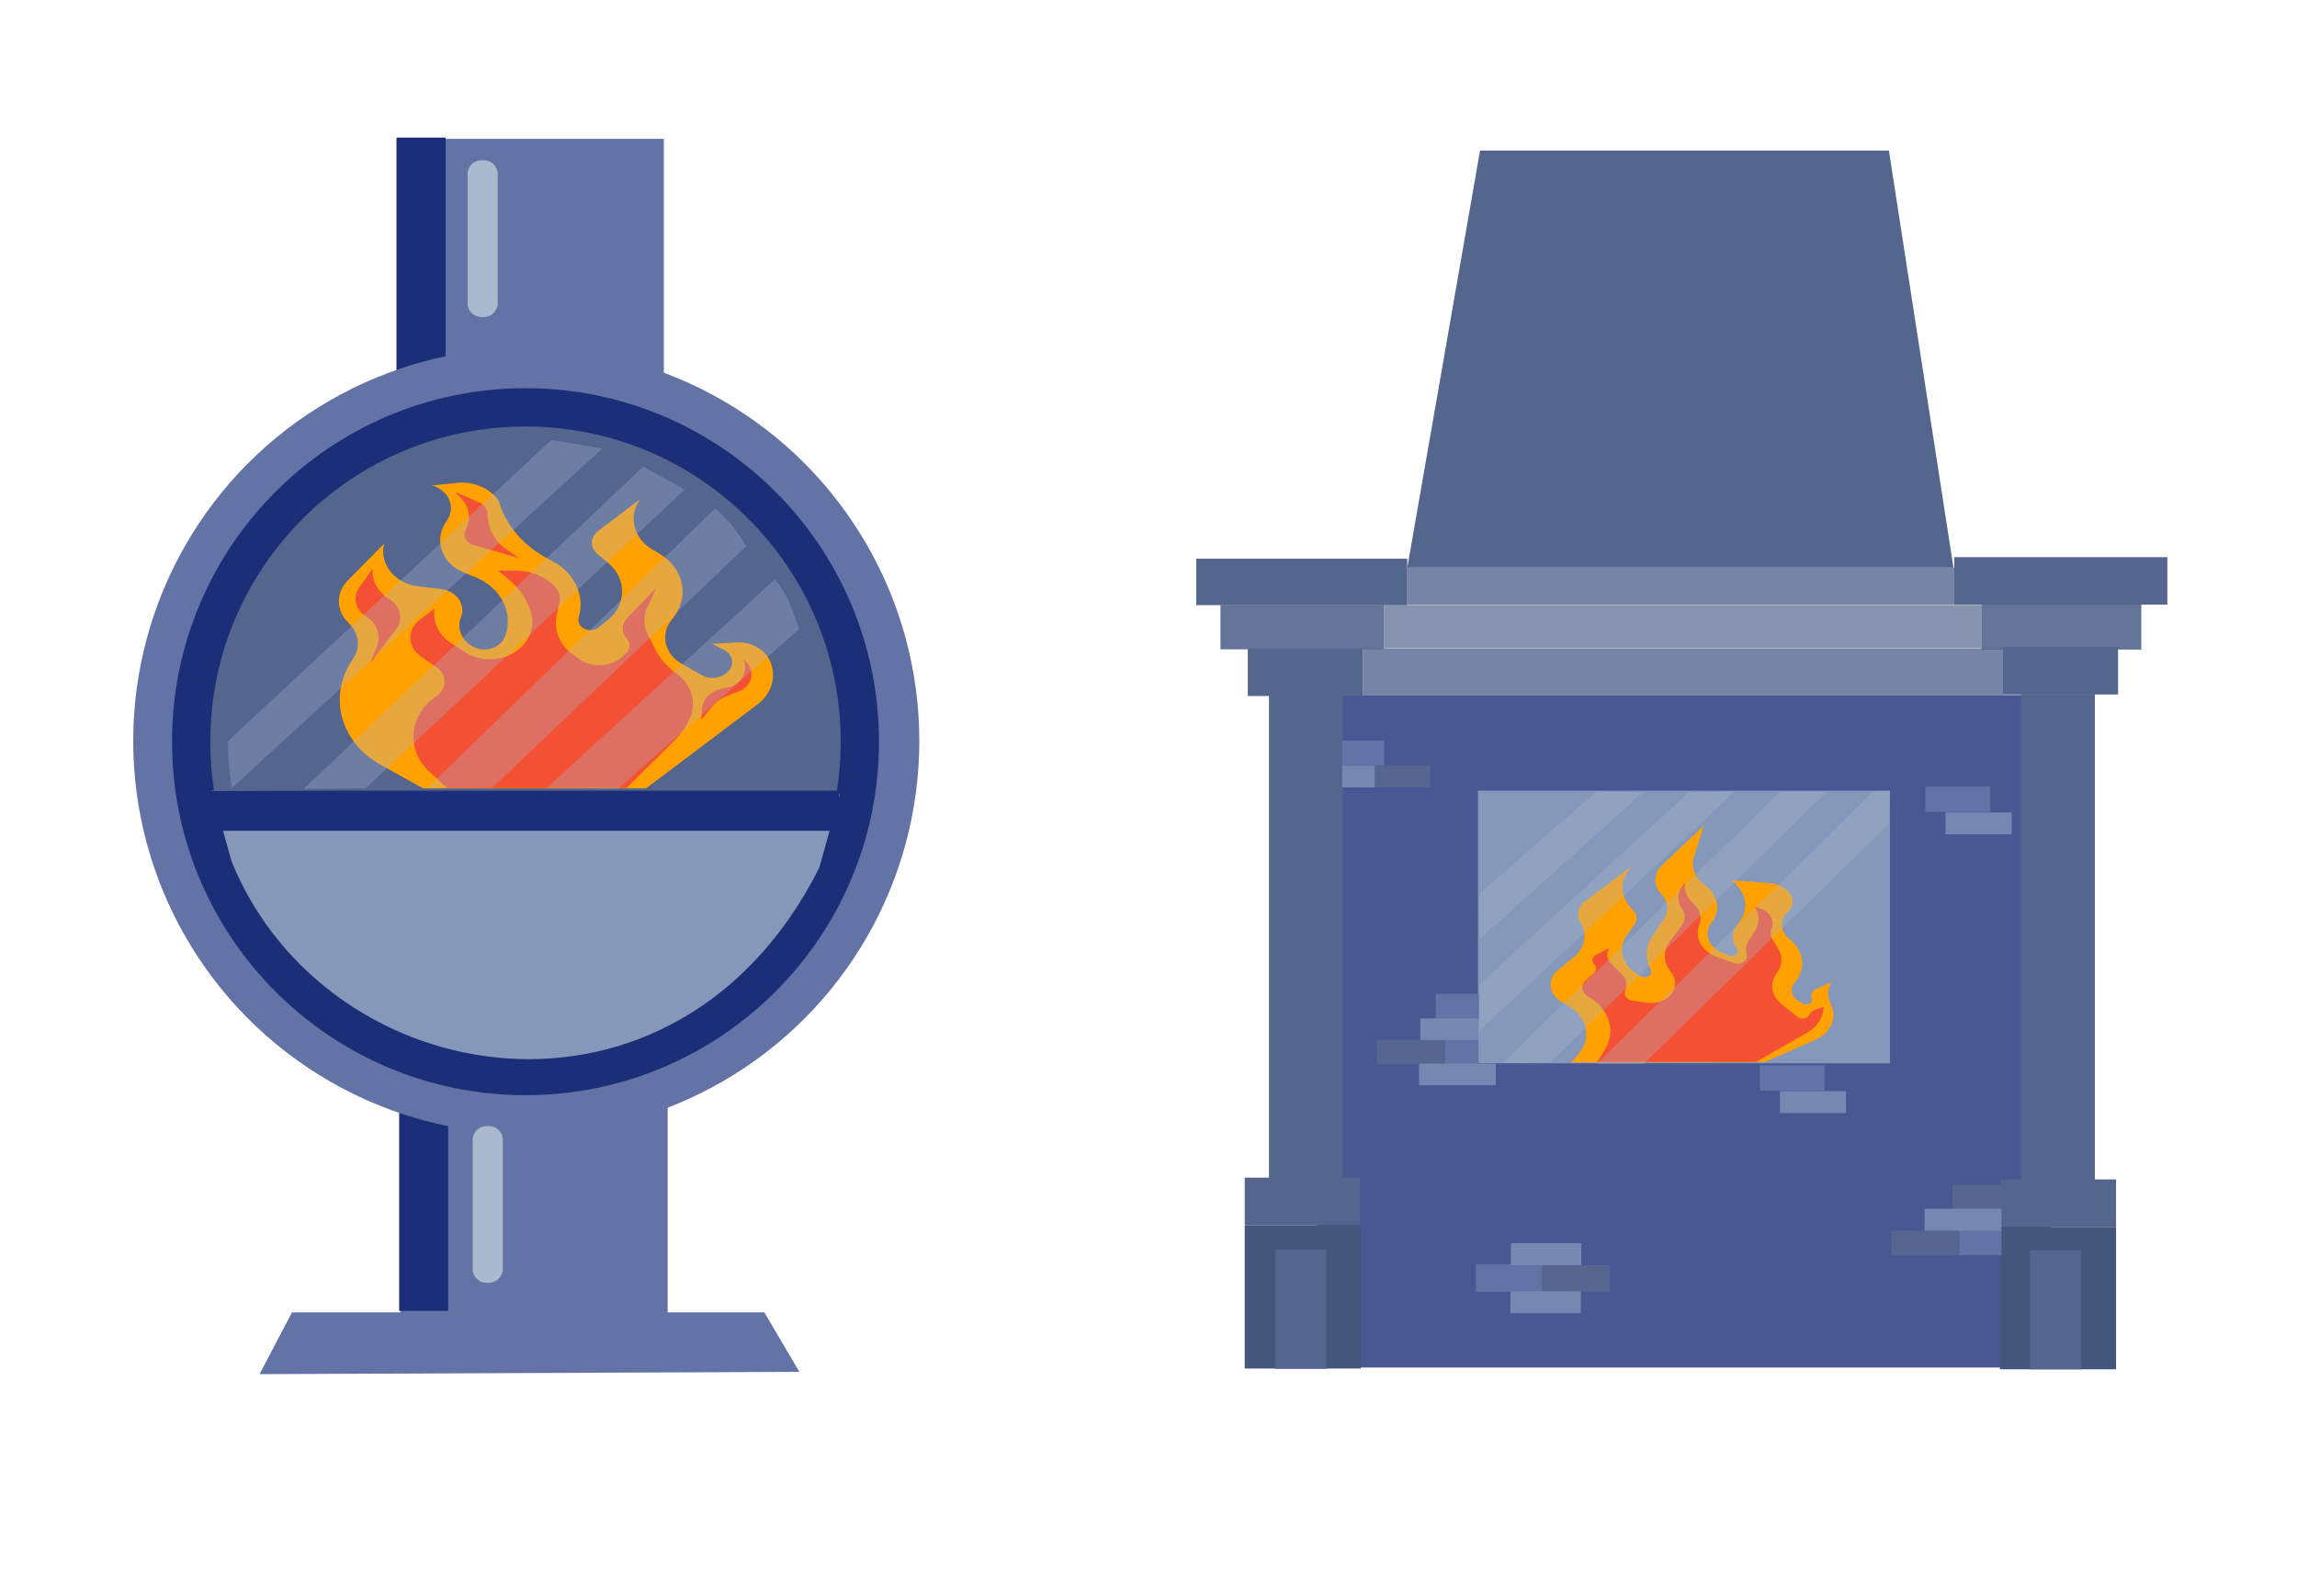 <?xml version="1.0" encoding="utf-8"?>
<!-- Generator: Adobe Illustrator 24.3.0, SVG Export Plug-In . SVG Version: 6.00 Build 0)  -->
<svg version="1.1" id="Capa_1" xmlns="http://www.w3.org/2000/svg" xmlns:xlink="http://www.w3.org/1999/xlink" x="0px" y="0px"
	 viewBox="0 0 900 625.2" style="enable-background:new 0 0 900 625.2;" xml:space="preserve">
<style type="text/css">
	.st0{display:none;opacity:0.4;fill:#FFA100;enable-background:new    ;}
	.st1{display:none;}
	.st2{display:inline;}
	.st3{fill:#1C2E78;}
	.st4{fill:#6373A5;}
	.st5{fill:#99866D;stroke:#544A3C;stroke-width:3;stroke-miterlimit:10;}
	.st6{fill:none;stroke:#544A3C;stroke-width:3;stroke-miterlimit:10;}
	.st7{fill:#F45034;}
	.st8{fill:#FFA100;}
	.st9{fill:#F7D5A4;}
	.st10{fill:#F39F19;}
	.st11{display:inline;fill:#6373A5;}
	.st12{display:inline;fill:#1C2E78;}
	.st13{display:inline;fill:none;stroke:#1C2E78;stroke-width:3;stroke-miterlimit:10;}
	.st14{display:inline;fill:none;stroke:#1C2E78;stroke-width:5;stroke-miterlimit:10;}
	.st15{display:inline;opacity:0.7;fill:#6373A5;enable-background:new    ;}
	.st16{fill:#54658E;}
	.st17{fill:#8698BA;}
	.st18{display:inline;opacity:0.6;fill:#6373A5;enable-background:new    ;}
	.st19{fill:#3C508E;}
	.st20{display:inline;fill:#8698BA;}
	.st21{fill:#846436;}
	.st22{display:inline;opacity:0.8;fill:#E2004F;enable-background:new    ;}
	.st23{display:inline;opacity:0.6;fill:#E2004F;enable-background:new    ;}
	.st24{display:inline;fill:#E2004F;}
	.st25{display:none;opacity:0.4;}
	.st26{fill:#8B9CC6;}
	.st27{display:inline;fill:#778AAF;}
	.st28{display:inline;opacity:0.3;fill:#E2004F;enable-background:new    ;}
	.st29{display:inline;fill:#FFFFFF;}
	.st30{display:inline;fill:#8B9CC6;}
	.st31{display:inline;fill:#CACED8;}
	.st32{display:inline;fill:#9B5E0E;}
	.st33{display:inline;fill:#F29400;}
	.st34{display:inline;fill:#D87F09;}
	.st35{display:inline;fill:#54658E;stroke:#1C2E78;stroke-width:7;stroke-miterlimit:10;}
	.st36{display:inline;fill:#ABB9CE;}
	.st37{fill:#96886B;}
	.st38{display:inline;opacity:0.3;fill:#ABB9CE;enable-background:new    ;}
	.st39{fill:#ABB9CE;}
	.st40{fill:#54658E;stroke:#1C2E78;stroke-width:15;stroke-miterlimit:10;}
	.st41{opacity:0.3;fill:#ABB9CE;enable-background:new    ;}
	.st42{display:inline;fill:#54658E;}
	.st43{display:inline;opacity:0.6;fill:#6373A5;}
	.st44{display:inline;fill:#54658E;stroke:#1C2E78;stroke-width:8;stroke-miterlimit:10;}
	.st45{opacity:0.8;fill:#1C2E78;}
	.st46{opacity:0.9;fill:#54658E;}
	.st47{opacity:0.8;fill:#54658E;}
	.st48{opacity:0.7;fill:#54658E;}
	.st49{fill:#44567A;}
	.st50{fill:#57668E;}
	.st51{fill:#7687B2;}
</style>
<circle class="st0" cx="403.1" cy="287" r="319.3"/>
<g class="st1">
	<g class="st2">
		<rect x="-282.8" y="158.4" class="st3" width="316" height="339.5"/>
		<rect x="-174.8" y="63.4" class="st3" width="96" height="97"/>
		<rect x="-263.8" y="173.4" class="st4" width="276" height="141"/>
		<path class="st4" d="M12.2,478.2h-276v-73.3c0-17,11-33.1,29.8-43.7l0,0c63.5-35.6,152.9-35.6,216.4,0l0,0
			c18.8,10.5,29.8,26.6,29.8,43.7C12.2,404.9,12.2,478.2,12.2,478.2z"/>
		<g>
			<circle class="st5" cx="-228.8" cy="448.7" r="24.3"/>
			<path class="st6" d="M-210.9,463.3c-12.2,5.6-27.4,1.5-33.8-9c-5.2-8.4-1.4-18.9,8.3-23.3c7.8-3.6,17.5-1,21.6,5.8
				c3.3,5.4,0.9,12.1-5.3,14.9c-5,2.3-11.2,0.6-13.8-3.7c-2.1-3.4-0.6-7.7,3.4-9.5c3.2-1.5,7.2-0.4,8.9,2.4c1.4,2.2,0.4,4.9-2.2,6.1
				c-2,0.9-4.6,0.3-5.7-1.5c-0.9-1.4-0.2-3.2,1.4-3.9"/>
		</g>
		<g>
			<circle class="st5" cx="-179" cy="451.3" r="21.9"/>
			<path class="st6" d="M-187.7,432.7c13.1-1.9,25.4,6.5,27.4,18.9c1.6,9.9-5.5,19.2-16,20.7c-8.4,1.2-16.2-4.2-17.6-12.1
				c-1-6.3,3.6-12.3,10.3-13.2c5.4-0.8,10.4,2.7,11.2,7.7c0.7,4.1-2.3,7.8-6.6,8.5c-3.4,0.5-6.7-1.7-7.2-5c-0.4-2.6,1.5-5,4.2-5.4
				c2.2-0.3,4.3,1.1,4.6,3.2c0.3,1.7-0.9,3.2-2.7,3.5"/>
		</g>
		<g>
			<circle class="st5" cx="-99.3" cy="399.1" r="21.9"/>
			<path class="st6" d="M-108,380.5c13.1-1.9,25.4,6.5,27.4,18.9c1.6,9.9-5.5,19.2-16,20.7c-8.4,1.2-16.2-4.2-17.6-12.1
				c-1-6.3,3.6-12.3,10.3-13.2c5.4-0.8,10.4,2.7,11.2,7.7c0.7,4.1-2.3,7.8-6.6,8.5c-3.4,0.5-6.7-1.7-7.2-5c-0.4-2.6,1.5-5,4.2-5.4
				c2.2-0.3,4.3,1.1,4.6,3.2c0.3,1.7-0.9,3.2-2.7,3.5"/>
		</g>
		<g>
			<circle class="st5" cx="-42.5" cy="417.7" r="16.7"/>
			<path class="st6" d="M-49.1,403.4c10-1.5,19.4,5,21,14.5c1.2,7.6-4.2,14.7-12.3,15.8c-6.4,0.9-12.4-3.2-13.4-9.3
				c-0.8-4.8,2.7-9.4,7.9-10.1c4.1-0.6,8,2,8.6,5.9c0.5,3.1-1.7,6-5,6.5c-2.6,0.4-5.1-1.3-5.5-3.8c-0.3-2,1.1-3.8,3.2-4.1
				c1.7-0.2,3.3,0.8,3.5,2.4c0.2,1.3-0.7,2.5-2.1,2.7"/>
		</g>
		<g>
			<circle class="st5" cx="-201.7" cy="406.7" r="20.3"/>
			<path class="st6" d="M-209.7,389.5c12.2-1.8,23.6,6.1,25.4,17.5c1.5,9.2-5.1,17.8-14.9,19.2c-7.8,1.1-15.1-3.9-16.3-11.2
				c-1-5.9,3.3-11.4,9.5-12.3c5-0.7,9.6,2.5,10.4,7.2c0.6,3.8-2.1,7.3-6.1,7.9c-3.2,0.5-6.2-1.6-6.7-4.6c-0.4-2.4,1.3-4.7,3.9-5
				c2-0.3,4,1,4.3,2.9c0.3,1.5-0.9,3-2.5,3.2"/>
		</g>
		<g>
			<circle class="st5" cx="-123.9" cy="448.9" r="24.3"/>
			<path class="st6" d="M-107,459.4c-9.9,7.5-24.2,6-32.1-3.4c-6.3-7.5-5-18.6,2.9-24.6c6.3-4.8,15.5-3.9,20.6,2.2
				c4,4.8,3.2,11.9-1.8,15.7c-4,3.1-9.9,2.5-13.2-1.4c-2.6-3.1-2.1-7.6,1.2-10.1c2.6-2,6.4-1.6,8.4,0.9c1.7,2,1.3,4.9-0.7,6.4
				c-1.7,1.3-4.1,1-5.4-0.6c-1.1-1.3-0.8-3.1,0.5-4.1"/>
		</g>
		<g>
			<path class="st5" d="M-87.1,462.6L-87.1,462.6c-8.8-12.1-6.2-29.1,6-38l10-7.3l32.3,44.3l-9.6,7
				C-60.8,477.6-78.1,474.9-87.1,462.6z"/>
			<path class="st6" d="M-63.9,427.4c6.2,9.6,17.1,23.6,9.6,30.9c-7.2,7-15.3,12.7-24.3,8.3c-7.2-3.5-10.1-12.2-6.6-19.4
				c2.8-5.7,9.8-8.1,15.5-5.3c4.6,2.3,6.5,7.8,4.2,12.4c-1.8,3.7-6.3,5.2-9.9,3.4c-2.9-1.4-4.2-5-2.7-7.9c1.2-2.4,4-3.3,6.4-2.2
				c1.9,0.9,2.7,3.2,1.7,5.1c-0.7,1.5-2.6,2.1-4.1,1.4"/>
		</g>
		<g>
			<path class="st5" d="M-5.6,471.2l-33.5-18.5l4.8-8.7c4.2-7.7,13.8-10.4,21.5-6.2l6.2,3.4c7.5,4.1,10.2,13.5,6.1,21L-5.6,471.2z"
				/>
			<path class="st6" d="M-23.8,460.9c-2.9-6-3.9-15.8,1.9-18.2c4.6-1.9,10.9,0.2,14.2,4.8c2.6,3.6,1.7,7.8-1.9,9.3
				c-2.9,1.2-7.2,0.7-10.3-1.5c-3.5-2.5-1.8-7.9,1.2-8.8c2-0.7,5.8,1.5,7.1,3.3c1.1,1.5,0.7,3.2-0.8,3.8c-1.2,0.5-2.9-0.1-3.7-1.2
				c-0.7-0.9-0.5-2,0.5-2.4"/>
		</g>
		<g>
			<path class="st5" d="M-160.5,434l35.3-26.6l-6.5-8.6c-5.3-7-15.2-8.4-22.2-3.1l-10.3,7.8c-6.8,5.1-8.2,14.8-3,21.6L-160.5,434z"
				/>
			<path class="st6" d="M-141.4,419.3c2.6-6.9,2.7-17.6-3.9-18.8c-5.3-1-12.1,2.6-15.2,8c-2.5,4.4-1.1,8.6,3.1,9.4
				c3.4,0.7,8.1-0.8,11.3-3.8c3.6-3.3,1.2-8.7-2.2-9.1c-2.2-0.3-6.2,2.8-7.5,5c-1,1.8-0.5,3.5,1.3,3.8c1.4,0.3,3.2-0.7,4-2.1
				c0.7-1.1,0.3-2.2-0.8-2.5"/>
		</g>
	</g>
	<g class="st2">
		<g>
			<path class="st7" d="M-214.7,274.9l-0.4-1.2c-2.5-7-2.4-14.6,0.4-21.5l0.1-0.2c1.3-3.3-0.6-6.8-4-7.5c-1-0.2-1.8-0.4-1.8-0.4
				l4.1-2.8c5.6-3.8,13.1-2.9,17.6,2.1l0.1,0.1c1.8,2,2.7,4.6,2.5,7.3c0,0.6-0.1,1.2-0.1,1.8c-0.1,2.1,2.3,3.4,4,2l0.1-0.1
				c3.1-2.5,3.7-7,1.4-10.2c-1.2-1.7-2.6-3.7-4.1-5.7c-7-9.9-7.2-23.2-0.5-33.3l4.9-7.3c6.2-9.2,15.8-15.5,26.6-17.6l16.1-3
				l-14.1,9.5c-6.2,4.2-8.4,12.2-5.4,18.9l0.2,0.5c1.3,3,5.2,3.8,7.6,1.7l1.3-1.1c0.9-0.8,1.5-1.8,1.8-2.9c0.6-2.7-1.9-5.1-4.6-4.5
				l0,0l5.6-3.8c6.8-3.2,10.9-1.6,13.4,2.4l0.1,0.1c1.1,1.1,1.8,2.7,1.7,4.3v0.2c-0.1,6.1-3.1,11.7-8.1,15.1l-0.2,0.1
				c-3.6,2.5-5.7,6.5-5.7,10.9l0.1,6.1c0,3.3,1.6,6.3,4.1,8.4l2.4,1.9c2.4,1.9,5.8,1.7,8-0.4l0,0c1.2-1.2,1.3-3,0.2-4.3l-0.2-0.2
				c-1.3-1.6-3.2-2.4-5.2-2.3l-1.1,0.1l5.3-4.5c2.6-2.3,6.4-2.6,9.4-0.9l0.4,0.2c2,1.2,3.7,2.9,4.7,5.1l0,0c1.9,4,1.8,8.7-0.3,12.5
				l-0.4,0.8c-2,3.6-1.4,8.1,1.5,11l0,0c1.6,1.6,4.2,1.8,5.9,0.3l0,0c7.3-6,8.3-16.8,2.3-24.1l0,0c-2.2-2.7-1.8-6.7,1-8.9l4.6-4.9
				c5.4-5.8,13.8-7.7,21.2-4.9l7.5,2.8l0,0c-5,0-8,5.5-5.4,9.8l0,0c11.1,17.5,7.5,40.5-8.5,53.7l-7.7,6.3
				c-7.4,6.1-16.2,10.3-25.5,12.4l-22.3,4.8l-46.3-18C-205.9,288.7-211.9,282.6-214.7,274.9z"/>
			<path class="st8" d="M-156.5,305.7l-30.8-12.5c-2.1-0.9-4.1-2-5.9-3.4l-2.8-2.2c-4.3-3.3-6.3-8.8-5.2-14.2l0.4-2.2
				c0.1-0.5,0.1-0.9-0.1-1.4l0,0c-0.5-1.7-2.1-2.7-3.8-2.6l-2.8,0.2l2.9-3.3c1.7-1.9,4.1-3.1,6.7-3.1h0.2c3.2-0.1,6.2,1.5,7.9,4.2
				c0,0.1,0.1,0.1,0.1,0.2c1.1,1.7,1.6,3.8,1.4,5.8c0,0.1,0,0.2,0,0.2c-0.2,1.7,1.7,2.9,3.2,2.1c0,0,0.1,0,0.1-0.1
				c2.1-1.2,3.4-3.5,3.3-5.9s-0.3-5.6-0.4-8.3c-0.2-4-1.4-7.9-3.5-11.4l-3.6-5.9c-1.5-2.5-2.6-5.1-3.4-7.9l-0.8-2.8
				c-1.7-6.2-0.4-12.9,3.6-18l2-2.5c2-2.6,4.7-4.7,7.8-5.9l0,0l-1.8,5.7c-1.2,3.7-0.9,7.6,0.6,11.1l0.8,1.7c1.2,2.7,4.1,4.3,7.1,3.9
				l3.8-0.5c1.7-0.2,2.8-1.8,2.4-3.5v-0.1c-0.2-1-0.9-1.7-1.9-2c-1.1-0.3-2.2-0.6-2.2-0.6l3.2-3.9c0.8-0.9,1.8-1.6,3-1.8h0.1
				c1.8-0.3,3.6,0,5,1l0.1,0.1c1.8,1.2,2.4,3.5,1.5,5.4l-0.5,1.1c-0.5,1.1-0.9,2.3-1,3.6l-1.2,7.2c-1.2,7.5,2,15.1,8.3,19.4l0,0
				c2.8,1.9,6.3,2.3,9.4,1.1l6.2-4.4c1-0.7,0.4-2.2-0.8-2.1l-2.5,0.2l1.9-2.8c1.2-1.7,3.3-2.5,5.3-1.9l0.3,0.1c1.7,0.5,2.9,2,3,3.7
				l0.1,1.3c0.1,0.8-0.1,1.7-0.5,2.4l-2.6,5.2c-0.6,1.3-0.8,2.7-0.4,4.1l0.1,0.4c1.1,4,3.7,7.4,7.3,9.4l0,0
				c3.3,1.8,7.3,1.5,10.2-0.8l1.4-1.1c3.1-2.4,5.1-6.1,5.4-10.1l0.3-4c0-0.5,0-1-0.1-1.5c-0.2-1.4-1-2.8-0.7-4.7
				c1-6.2,4.8-7.7,7.5-8.3c1.9-0.4,3.7-1.2,5.8-1.2h3.6l-1.9,1.9c-1.7,1.7-2.6,4-2.6,6.4v4.2c0,1.8,0.3,3.7,0.8,5.4l0.1,0.3
				c1.2,3.9,0.9,8.1-0.8,11.8l-2.2,4.6c-2.6,5.6-6.5,10.5-11.3,14.3l-4.1,3.2c-4.9,3.9-10.4,6.9-16.4,9l-19.9,7
				C-152.5,306.5-154.6,306.4-156.5,305.7z"/>
		</g>
		<path class="st9" d="M-174.3,288.7l-0.4-0.6c-2.1-3.1-5.4-5.1-9-5.6h-0.3l2.3-5.3c0.7-1.7,2-3.2,3.5-4.2l0,0
			c1.4-0.9,3.2-1,4.7-0.4l0,0c2.8,1.2,4.9,3.6,5.7,6.5l0.2,0.7c0.1,0.3,0.1,0.5,0.1,0.8l-0.1,2.2c0,0.5,0.6,0.9,1,0.5l0,0
			c1.2-0.9,1.9-2.4,1.9-3.9l0,0c0.1-2.7-0.7-5.4-2.2-7.7l-2.4-3.7c-1.2-1.9-2.1-3.9-2.4-6.1l-0.1-0.6c-0.6-3.8,0.4-7.8,2.8-10.8
			l3.8-4.8v0.3c-0.7,4.1-0.2,8.4,1.2,12.3l0.6,1.6c1.2,3.2,3.4,5.9,6.4,7.6l0,0c2.5,1.5,5.6,1.7,8.3,0.5l3-1.3
			c0.8-0.4,1.5-1.1,1.8-1.9l0,0c0.5-1.3-0.5-2.6-1.9-2.6h-1.2l2.7-3.2c1.1-1.3,2.5-2.2,4.1-2.6l0,0c1.1-0.3,2.3,0.2,2.9,1.3l1.2,2.3
			c1.2,2.3,1.6,4.9,1.3,7.4l0,0c-0.1,1.1,0.1,2.2,0.6,3.1l0.1,0.2c1.4,2.7,3.7,4.8,6.5,5.9l1.4,0.6c2.8,1.1,6,0.9,8.7-0.6l0,0
			c1.9-1,3.5-2.4,4.8-4.1l1.8-2.2c0.8-1,1.8-1.7,3-2.1l6.7-2.4l-4.4,3.9c-1.6,1.4-2.6,3.4-2.9,5.5l0,0c-0.3,2.5-1.6,4.7-3.5,6.3
			l-6.6,5.5c-3.8,3.2-8.3,5.6-13,7.2l-19.6,6.3c-1.5,0.5-3.2,0.4-4.7-0.2l-8.6-3.7C-168.4,295.1-171.9,292.3-174.3,288.7z"/>
	</g>
	<g class="st2">
		<path class="st7" d="M-74.6,288.6L-74.6,288.6c-0.6-1.2-0.9-2.4-1-3.7l-0.1-2.1c-0.2-2.9,0-5.9,0.7-8.7l0.2-0.8
			c0.9-3.9,3.1-7.3,6.1-9.8l8-6.5l-2.6,4.2c-1.4,2.2-2.1,4.7-2.2,7.3v1.1c-0.1,2.3,0.7,4.5,2.2,6.3l0,0c1.4,1.7,3.8,2.1,5.7,1l0,0
			c2.6-1.5,4.4-4.1,5.2-7l0.1-0.4c0.7-2.8,0.5-5.8-0.5-8.5l-2.7-7c-1-2.5-1.4-5.2-1.3-7.9l0,0c0.2-4.4,2.3-8.5,5.7-11.2l7.2-5.8
			c1.1-0.9,2.3-1.7,3.5-2.4l0.7-0.4c2.4-1.4,3.9-3.9,4.1-6.7l0,0c0-0.7-0.1-1.4-0.5-2l-4.6-7.7l4.8,1.6c2.6,0.9,4.8,2.5,6.3,4.7
			l1.4,1.9c0.9,1.2,1.4,2.7,1.6,4.2l0.2,1.5c0.1,0.9,0.1,1.8,0.1,2.7l-0.1,1.9c-0.2,3.3-1.3,6.4-3.3,9.1l-0.3,0.4
			c-0.9,1.3-1.5,2.8-1.6,4.4l-0.2,2.1c-0.2,2.9,0.1,5.7,1,8.4l0.6,1.7c0.9,2.6,4,3.6,6.2,2c1.4-1,2.7-2,2.7-2.3
			c0-0.2,0.3-1.8,0.6-3.5c0.6-3.7,0.9-7.4,0.6-11.1l0,0c0-0.5,0-1.1,0.2-1.6l0.7-2.7c0.6-2.2,2.1-4,4.1-5l2.7-1.3
			c1.3-0.6,2.7-1,4.2-1.1l1.1-0.1l0,0c-2.6,2.4-4,5.8-4,9.4v3.5c0,2.4,0.3,4.8,0.9,7.2l1,4c0.3,1.2,0.5,2.4,0.5,3.6l0.4,8.7v2.5
			c0.1,11-3.1,21.8-9.2,31l0,0c-1.8,2.8-4.5,4.8-7.6,5.9l-16.8,5.6c-1.7,0.6-3.6,0.5-5.3-0.3l-11.3-5
			C-65.5,300.8-71.1,295.4-74.6,288.6z"/>
		<path class="st10" d="M-47.2,302.8l-10.6-5c-3.7-1.8-6.9-4.5-9.2-8l-3.2-4.9c-1.3-1.9-1.3-4.3-0.1-6.3l2.9-4.8l-0.2,1.1
			c-0.4,2.9,0.6,5.8,2.8,7.7l0.2,0.1c1.6,1.4,3.7,1.8,5.6,1.1h0.1c3.1-1.2,5.8-3.2,7.9-5.8l1-1.3c1.4-1.7,2.2-3.7,2.6-5.8v-0.1
			c0.5-3.2,0.5-6.4-0.2-9.5l-0.5-2.4c-0.2-1.2-0.4-2.4-0.5-3.6c-0.1-1.5,0-2.9,0.4-4.3c0.3-1.1,0.7-2.5,1.3-3.7
			c1.6-3.4,11-8.2,11-8.2s-2.7,5.3-4,7.9c-3.7,7.4,0.5,12.8,0.7,13.4c0.2,0.4,6.2,6,9.4,8.9c1.2,1.1,2.9,1.4,4.3,0.8l0,0
			c1.9-0.8,3.2-2.6,3.2-4.6l0.1-2c0-1.7,0.8-3.3,2-4.5l6.9-6.8l-0.9,2c-1.2,2.8-1.8,5.8-1.8,8.9v7.9c0,1.1-0.1,2.1-0.2,3.2l-0.9,7.8
			c-0.4,3.4-1.8,6.6-3.9,9.2l-1.4,1.7c-4.2,5-10,8.5-16.4,9.7l-4.8,0.9C-44.9,303.5-46.1,303.3-47.2,302.8z"/>
		<path class="st9" d="M-48.2,299.4l-6-4.3c-1.1-0.8-2.1-1.8-2.9-3l0,0c-0.4-0.7-0.7-1.4-0.7-2.2l0.1-3.8l2.4,3
			c0.8,1,2.3,1.2,3.3,0.4c0,0,0,0,0.1-0.1c1.6-1.3,2.5-3.4,2.2-5.5v-0.1c0-0.1,0-0.2,0-0.3c-0.2-2.5,0.9-4.9,2.8-6.5l5.4-4.6
			l-1.9,3.4c-1.5,2.6-1.7,5.6-0.7,8.4l0.5,1.4c0.4,1.2,1.7,1.9,3,1.6l0,0c1.2-0.3,2-1.6,1.6-2.9l0,0c-0.2-0.8,0.2-1.6,0.9-1.9
			l6.7-2.9l-0.5,0.5c-2.2,2.1-3,5.2-2,8.1l0.2,0.7c0.3,0.9,0.5,1.8,0.5,2.7l0,0c0,2.1-1.2,3.9-3.1,4.7l-8.7,3.6
			C-46.3,300.1-47.4,300-48.2,299.4z"/>
	</g>
	<g class="st2">
		<path class="st7" d="M-213.2,296.3L-213.2,296.3c0.2-0.7,0.2-1.5,0.1-2.3l-0.2-1.3c-0.2-1.8-0.7-3.5-1.3-5.1l-0.2-0.5
			c-0.9-2.2-2.5-4.1-4.4-5.3l-5.1-3.2l1.9,2.3c1,1.2,1.7,2.7,2,4.2l0.1,0.7c0.3,1.4,0.1,2.7-0.5,3.9l0,0c-0.6,1.1-1.8,1.6-3,1l0,0
			c-1.6-0.7-2.9-2.1-3.6-3.7l-0.1-0.2c-0.7-1.6-0.9-3.4-0.7-5.1l0.7-4.4c0.2-1.6,0.2-3.2-0.2-4.8l0,0c-0.6-2.6-2.2-4.9-4.3-6.2
			l-4.6-2.9c-0.7-0.4-1.4-0.8-2.2-1.1l-0.4-0.2c-1.5-0.6-2.6-2-2.9-3.6l0,0c-0.1-0.4-0.1-0.8,0.1-1.2l1.7-4.9l-2.5,1.4
			c-1.3,0.7-2.3,1.9-2.9,3.3l-0.5,1.2c-0.3,0.8-0.5,1.7-0.4,2.6l0.1,0.9c0,0.5,0.1,1.1,0.3,1.6l0.3,1.1c0.5,1.9,1.4,3.7,2.8,5.1
			l0.2,0.2c0.7,0.7,1.1,1.5,1.4,2.5l0.3,1.3c0.4,1.7,0.6,3.4,0.4,5.1l-0.1,1.1c-0.2,1.6-1.8,2.5-3.2,1.7c-0.9-0.5-1.7-1-1.7-1.1
			c-0.1-0.1-0.4-1-0.7-2c-0.8-2.1-1.3-4.3-1.6-6.5l0,0c0-0.3-0.1-0.6-0.3-1l-0.7-1.5c-0.5-1.3-1.6-2.2-2.8-2.6l-1.6-0.6
			c-0.8-0.3-1.6-0.4-2.4-0.3l-0.6,0.1l0,0c1.7,1.2,2.8,3.1,3.2,5.3l0.4,2.1c0.3,1.4,0.4,2.9,0.3,4.3l-0.1,2.4c0,0.7,0,1.5,0.1,2.2
			l0.7,5.2l0.3,1.5c1.2,6.5,4.1,12.7,8.4,17.7l0,0c1.3,1.5,3,2.5,4.8,2.9l9.8,2c1,0.2,2,0,2.8-0.6l5.6-3.9
			C-216.8,304.3-214.3,300.6-213.2,296.3z"/>
		<path class="st10" d="M-226.5,306.9l5.2-3.8c1.8-1.4,3.3-3.3,4.1-5.5l1.2-3.2c0.5-1.2,0.2-2.7-0.6-3.8l-2.1-2.6l0.2,0.6
			c0.6,1.7,0.3,3.5-0.6,4.8l-0.1,0.1c-0.7,1-1.8,1.4-2.9,1.1c0,0,0,0-0.1,0c-1.8-0.5-3.5-1.4-5-2.8l-0.7-0.7c-0.9-0.9-1.6-2-2.1-3.2
			v-0.1c-0.6-1.8-1-3.8-1-5.7v-1.5c0-0.7,0-1.4-0.1-2.2c-0.1-0.9-0.3-1.7-0.7-2.5c-0.3-0.6-0.7-1.4-1.1-2.1c-1.2-1.9-6.9-4-6.9-4
			s2.1,3,3.1,4.4c2.9,4.1,1.1,7.6,1.1,8c0,0.3-2.7,4.1-4.1,6c-0.5,0.7-1.4,1-2.3,0.8l0,0c-1.1-0.3-2-1.3-2.3-2.5l-0.3-1.2
			c-0.2-1-0.8-1.9-1.6-2.5l-4.5-3.5l0.7,1.1c1,1.6,1.6,3.3,2,5.1l0.9,4.7c0.1,0.6,0.3,1.3,0.5,1.9l1.4,4.6c0.6,2,1.7,3.8,3.2,5.2
			l0.9,0.9c2.8,2.7,6.4,4.2,10,4.4l2.7,0.2C-227.7,307.5-227.1,307.3-226.5,306.9z"/>
		<path class="st9" d="M-226.3,304.8l2.8-3c0.5-0.6,1-1.3,1.3-2l0,0c0.2-0.4,0.2-0.9,0.1-1.4l-0.5-2.2l-1,2
			c-0.3,0.7-1.1,0.9-1.7,0.5l0,0c-1-0.7-1.7-1.8-1.8-3.1v-0.1c0-0.1,0-0.1,0-0.2c-0.2-1.5-1-2.8-2.2-3.6l-3.4-2.3l1.4,1.8
			c1.1,1.4,1.6,3.2,1.3,4.9l-0.1,0.9c-0.1,0.8-0.7,1.3-1.4,1.2l0,0c-0.7-0.1-1.2-0.8-1.2-1.6l0,0c0-0.5-0.3-0.9-0.7-1l-4-1.2
			l0.3,0.2c1.4,1,2.2,2.9,2,4.7l-0.1,0.4c-0.1,0.5-0.1,1.1,0,1.6l0,0c0.2,1.2,1.1,2.2,2.2,2.6l5.2,1.5
			C-227.3,305.4-226.7,305.3-226.3,304.8z"/>
	</g>
</g>
<g class="st1">
	<path class="st11" d="M334.4,393.9c0,7.2-6.9,13.1-15.4,13.1s-15.4-5.9-15.4-13.1c0-4.8,6.7-16.1,11.2-23.3c1.8-2.9,6.5-2.9,8.3,0
		C327.7,377.8,334.4,389.2,334.4,393.9z"/>
	<path class="st11" d="M398.3,394.2c0,7.2-6.9,13.1-15.4,13.1s-15.4-5.9-15.4-13.1c0-4.8,6.7-16.1,11.2-23.3c1.8-2.9,6.5-2.9,8.3,0
		C391.7,378.1,398.3,389.5,398.3,394.2z"/>
	<path class="st11" d="M462.3,394.2c0,7.2-6.9,13.1-15.4,13.1s-15.4-5.9-15.4-13.1c0-4.8,6.7-16.1,11.2-23.3c1.8-2.9,6.5-2.9,8.3,0
		C455.7,378.1,462.3,389.5,462.3,394.2z"/>
	<path class="st11" d="M528.1,394.9c0,7.2-6.9,13.1-15.4,13.1s-15.4-5.9-15.4-13.1c0-4.8,6.7-16.1,11.2-23.3c1.8-2.9,6.5-2.9,8.3,0
		C521.5,378.8,528.1,390.1,528.1,394.9z"/>
	<path class="st11" d="M319.3,400.8l9.1,4.2c13.4,6.2,29.3,6.1,42.6-0.1l11.3-5.3l11.5,5.6c12.5,6.1,27.6,6.4,40.4,0.8l13.9-6.1
		l7.9,4c13.7,6.9,30.3,7.5,44.6,1.7l13.2-5.4l13.1,15.3l0.4,9.7l-225.9,0.3V414L319.3,400.8z"/>
</g>
<g class="st1">
	<rect x="-366" y="153.2" class="st11" width="311" height="293.8"/>
	<path class="st12" d="M-97.7,379H-322V276.9c0-40,32.4-72.4,72.4-72.4h81.3c39,0,70.6,31.6,70.6,70.6L-97.7,379L-97.7,379z"/>
	<path class="st13" d="M-87,386.1h-245.7V271c0-40,32.4-72.4,72.4-72.4h102.7c39,0,70.6,31.6,70.6,70.6V386.1z"/>
	<path class="st14" d="M-148.8,424.2h-124.5c-7,0-12.7-5.7-12.7-12.7l0,0c0-7,5.7-12.7,12.7-12.7h124.5c7,0,12.7,5.7,12.7,12.7l0,0
		C-136.2,418.5-141.9,424.2-148.8,424.2z"/>
	<ellipse class="st12" cx="-167.3" cy="411.3" rx="11.1" ry="10.8"/>
	<path class="st11" d="M-353.2,472.7l-34.5,1.6l22.1-27.3h48l0,0C-317.6,461.2-333.6,472.7-353.2,472.7z"/>
	<polygon class="st11" points="-345.7,490.7 -395.7,490.9 -387.7,474.3 -344.3,470.3 	"/>
	<path class="st15" d="M-315.2,463.2l-23.8,1.1l15.3-18.8h33l0,0C-290.7,455.3-301.7,463.2-315.2,463.2z"/>
	<path class="st15" d="M-310.1,475.2l-34.4,0.2l5.5-11.5l10.5-0.2c3.1-0.1,6.2-0.2,9.3-0.5l10.1-0.9L-310.1,475.2z"/>
	<path class="st11" d="M-66.4,471.9l34.9,1.6l-22.4-27.3h-48.6l0,0C-102.4,460.4-86.3,471.9-66.4,471.9z"/>
	<polygon class="st11" points="-74,489.9 -23.3,490.1 -31.4,473.5 -75.4,469.6 	"/>
	<path class="st15" d="M-105.1,463.6l26.9,1L-95.4,447h-37.3l0,0C-132.8,456.2-120.4,463.6-105.1,463.6z"/>
	<polygon class="st15" points="-111,475.2 -72,475.4 -78.3,464.7 -112.1,462.1 	"/>
	<g class="st2">
		<circle class="st5" cx="-265.4" cy="355.1" r="18.5"/>
		<path class="st6" d="M-250.4,363.1c-7.6,6.8-19.6,6.4-26.8-0.8c-5.7-5.8-5.4-14.9,0.7-20.3c4.9-4.3,12.6-4.1,17.1,0.5
			c3.7,3.7,3.5,9.5-0.5,13c-3.1,2.8-8,2.6-11-0.3c-2.3-2.4-2.2-6.1,0.3-8.3c2-1.8,5.1-1.7,7,0.2c1.5,1.5,1.4,3.9-0.2,5.3
			c-1.3,1.1-3.3,1.1-4.5-0.1c-1-1-0.9-2.5,0.1-3.4"/>
	</g>
	<g class="st2">
		<path class="st8" d="M-222.7,351.5l-20.2-6.4c-14.1-4.5-25.4-15.1-30.8-28.9c-0.1-0.2-0.1-0.3-0.1-0.3c-1.3-3.4-3.3-6.3-5.9-8.8
			c-0.8-0.8-1.8-1.7-2.7-2.6c-5.6-5.2-7.1-13.5-3.6-20.3l4.2-8.3c1.8-3.7,1.1-8.2-1.9-11c-0.1-0.1-0.1-0.1-0.1-0.1
			c-2.2-2.1-1.9-5.6,0.5-7.3c5.8-4,14.7-10.1,14.7-10.1l-2,3.2c-2.3,3.8-1.1,8.8,2.7,11.2l5.1,3.1c3.9,2.3,5.6,7,4.2,11.3l0,0
			c-0.7,2.2,0.2,4.5,2.2,5.6l6.4,3.9c5.7,3.5,13.2,2.5,17.7-2.5l0.3-0.3c3.9-4.3,3-11-1.9-14.2l-0.8-0.5c-4.1-2.7-5.3-8.2-2.6-12.3
			l2.1-3.2c0.9-1.4,1-3.2,0.2-4.7l-0.2-0.3c-1.1-2.1-0.6-4.6,1.1-6.2l6.9-6.2l-0.6,1.6c-1.2,3,0.2,6.4,3.1,7.7l1.7,0.7
			c3.4,1.5,5.2,5.2,4.4,8.8l0,0c-1,4.1,0.9,8.3,4.6,10.2l9.2,3.2c5.2,1.8,8.7,6.8,8.7,12.3l0,0c0,4.6,4.6,7.7,8.8,5.8l5-2.5
			c5.7-2.9,7.8-10,4.5-15.5l-1.1-1.8c-1.6-2.7-1.9-6-0.8-9l1-2.6c0.7-1.7,0.6-3.7-0.2-5.3l-0.1-0.1c-1.8-3.8-5.9-5.9-10-5.2
			c-1.1,0.2-1.8,0.3-1.8,0.3l1.6-2.2c2.9-3.9,7.4-6.4,12.2-6.9h0.3c4.7-0.5,9.3,0.9,13,3.9l4.8,3.9c3,2.5,4.5,6.3,4,10.2v0.2
			c-0.5,3.7,0.7,7.5,3.3,10.3c0.8,0.9,1.4,1.6,1.4,1.6c6.5,7.2,6.5,18.2-0.1,25.3l-0.4,0.6c-2.7,4.6,0.1,10.5,5.4,11.4l4.9,0.8
			c2.8,0.5,5.5-0.9,6.8-3.4l0.7-1.3c0.7-1.4,0.7-3.1-0.2-4.4l0,0c-1.2-2-3.7-2.6-5.7-1.5l-0.6,0.3l1.7-4.2c1.6-3.9,5.6-6.2,9.7-5.5
			c0.1,0,0.3,0.1,0.5,0.1c2.3,0.7,4.2,2.5,5.1,4.7l2,4.9c0.3,0.8,0.6,1.6,0.8,2.5l0,0c-1.3,10.7-7.1,20.4-16.1,26.4l-9.2,6.3
			c-11.9,8.1-24.8,14.4-38.5,18.7l-15,4.7C-206.4,354-214.9,354-222.7,351.5z"/>
		<path class="st7" d="M-219.9,342.5l-18.7-8.1c-7.8-3.4-14-9.6-17.4-17.4l0,0c-1-2.4-2.9-4.4-5.2-5.6l0,0c-3.6-1.8-4.9-6.3-2.9-9.8
			l5.8-10l0,0c0.5,5,3.7,9.3,8.3,11.2l6.2,2.5c1.6,0.6,2.7,2.1,2.9,3.7l0.7,2.2c0.8,2.5,3.9,3.4,5.9,1.7l6.1-3.8
			c2.3-1.5,3-4.6,1.4-6.8l-0.1-0.1c-1.8-2.6-1.4-6.1,0.9-8.3c1.9-1.8,3.7-3.5,3.7-3.5c1.5-1.4,1.6-3.8,0.2-5.3l-0.8-1.8
			c-0.7-1.8-0.1-3.8,1.5-4.8l6.7-4.2l-1.2,3.8c-0.8,2.6,0.4,5.3,2.7,6.5l0.3,0.2c2.9,1.5,4.2,5.1,2.8,8.1l0,0
			c-0.8,1.8-0.1,4,1.7,4.9l4.7,2.9c4.4,2.8,9.8,3.2,14.6,1.2l4.2-1.8c2.1-0.9,3.1-3.2,2.3-5.3l-0.1-0.6c-0.3-2.1,1-4,3-4.6l4-1.1
			c2.4-0.6,3.7-3.3,2.6-5.6l-1.4-3l5.8,3.1c2.3,1.2,3.1,4.1,1.8,6.3l0,0c-1.1,1.9-1,4.2,0.4,6l2.6,3.3c4.4,5.6,5.1,13.2,1.8,19.6
			l0,0c-2.1,4-5.4,7.2-9.6,9.1l-33.7,15.1C-209.9,344.5-215.2,344.5-219.9,342.5z"/>
	</g>
	<g class="st2">
		<circle class="st5" cx="-223.5" cy="356.2" r="17.3"/>
		<path class="st6" d="M-209.2,349.1c1,9.5-5.8,18.4-15.3,19.9c-7.5,1.2-14.3-4-15.1-11.6c-0.6-6.1,3.7-11.8,9.8-12.7
			c4.8-0.8,9.1,2.6,9.6,7.5c0.4,3.9-2.4,7.6-6.3,8.2c-3.1,0.5-5.9-1.6-6.2-4.8c-0.3-2.5,1.5-4.8,4-5.2c2-0.3,3.7,1.1,4,3.1
			c0.2,1.6-1,3.1-2.6,3.3c-1.3,0.2-2.4-0.7-2.5-2"/>
	</g>
	<g class="st2">
		<circle class="st5" cx="-138.4" cy="356.6" r="17.3"/>
		<path class="st6" d="M-135.8,340.9c8.3,4.8,11.5,15.5,7.2,24c-3.4,6.8-11.6,9.2-18.3,5.4c-5.3-3.1-7.4-9.9-4.6-15.4
			c2.2-4.4,7.4-5.9,11.7-3.5c3.4,2,4.7,6.4,3,9.8c-1.4,2.8-4.8,3.8-7.5,2.2c-2.2-1.2-3-4.1-1.9-6.3c0.9-1.8,3-2.4,4.8-1.4
			c1.4,0.8,1.9,2.6,1.2,4c-0.6,1.1-1.9,1.5-3.1,0.9"/>
	</g>
	<g class="st2">
		<circle class="st5" cx="-178.6" cy="355.4" r="18.5"/>
		<path class="st6" d="M-163.4,347.9c1.1,10.2-6.2,19.7-16.3,21.3c-8,1.3-15.2-4.3-16.1-12.4c-0.7-6.5,4-12.6,10.4-13.6
			c5.1-0.8,9.8,2.7,10.3,7.9c0.4,4.2-2.6,8.1-6.7,8.7c-3.3,0.5-6.2-1.8-6.6-5.1c-0.3-2.7,1.6-5.2,4.3-5.6c2.1-0.3,4,1.1,4.2,3.3
			c0.2,1.7-1,3.3-2.7,3.6c-1.3,0.2-2.6-0.7-2.7-2.1"/>
	</g>
	<polygon class="st12" points="-24.9,175.5 -391.6,175.5 -385.7,148.1 -361.7,111.1 -339,46.8 -77.6,46.8 -55,111.1 -33.3,143.1 	
		"/>
	<polygon class="st12" points="-391.6,175.5 -366,189.7 -366,175.5 	"/>
	<polygon class="st12" points="-24.9,175.5 -55,192.2 -55,175.5 	"/>
	<rect x="-258.7" y="-35.2" class="st12" width="97.8" height="82"/>
</g>
<g class="st1">
	<g class="st2">
		<polygon class="st4" points="685.3,461 643.6,461 644,409.5 437.2,409.1 437.9,461 393.8,461 393.8,203.9 685.3,203.9 		"/>
		<rect x="643.6" y="453.4" class="st3" width="41.5" height="13.2"/>
		<rect x="393.4" y="453.4" class="st3" width="44.5" height="13.2"/>
		<rect x="384.2" y="172.9" class="st16" width="315.3" height="31.5"/>
		<rect x="511.8" y="90.1" class="st16" width="56.4" height="82.8"/>
		<path class="st3" d="M582.4,173.5h-83.2l0,0c0-9.5,7.7-17.1,17.1-17.1h49C574.7,156.4,582.4,164,582.4,173.5L582.4,173.5z"/>
		<rect x="511.6" y="139.6" class="st3" width="56.4" height="3.7"/>
		<polygon class="st3" points="627.8,220.4 456.5,220.4 444.5,204.4 641,204.4 		"/>
		<rect x="444.5" y="241.9" class="st3" width="196" height="133.6"/>
		<path class="st16" d="M599.6,356.8H484.2c-11.7,0-21.2-9.5-21.2-21.2v-56c0-11.7,9.5-21.2,21.2-21.2h115.4
			c11.7,0,21.2,9.5,21.2,21.2v56C620.7,347.3,611.2,356.8,599.6,356.8z"/>
		<rect x="468" y="374.4" class="st3" width="24.6" height="17.7"/>
		<rect x="589.5" y="375.5" class="st3" width="24.6" height="17.7"/>
		<path class="st16" d="M639.6,329.7L639.6,329.7c-3.8,0-6.8-3.1-6.8-6.8V293c0-3.8,3.1-6.8,6.8-6.8l0,0c3.8,0,6.8,3.1,6.8,6.8v29.9
			C646.4,326.6,643.4,329.7,639.6,329.7z"/>
		<ellipse class="st16" cx="640" cy="332.3" rx="10.5" ry="10.6"/>
		<polygon class="st17" points="527.2,314.8 510.3,314.9 544.5,258.8 561.3,258.6 		"/>
		<polygon class="st17" points="547.2,326.2 528.9,326.7 569.5,258.8 587.5,258.8 		"/>
		<path class="st17" d="M572.4,332.2l-20,0.3l43.9-73.5l5.4-0.5c4-0.3,8,0.2,11.8,1.5l0,0L572.4,332.2z"/>
		<g>
			<path class="st8" d="M499.2,343.5L499.2,343.5c0.5-1.9-0.2-3.9-1.8-5.4l-1.7-1.5c-6.9-6.4-8.4-15.7-3.7-23.3l3.8-6.3
				c2-3.2,1.8-7.1-0.3-10.2l0,0l4.7,1.4c1,0.3,1.6,1.2,1.4,2.1l0,0c-0.3,1.1,0.5,2.2,1.8,2.4l0.6,0.1c6.6,1.4,11.5,6,12.2,11.6
				l0.1,0.6c0.2,1.7,3,2,3.8,0.4l0,0c3.7-7.7-0.1-16.5-8.8-20.7l0,0c-4.3-2-4.6-7.1-0.5-9.5l19.4-11.1c2.8-1.6,3.2-4.9,0.9-6.9l0,0
				l0,0c5.2,1.5,9.5,4.6,12,8.7l0,0c5.2,8.6,5,18.7-0.6,27.2l0,0c-2.2,3.3-1.1,7.4,2.4,9.7l0,0c2.1,1.4,5.1,1.2,7-0.3l2.4-1.9
				c3.9-3.1,3.4-8.5-1-11.1l0,0l1.9-0.1c6.6-0.2,12.7,2.9,15.5,8l0,0c1.3,2.4,0.5,5.2-2,6.9l-4.8,3.1c-2.6,1.7-4.8,3.9-6.3,6.4l0,0
				c-1.7,2.8,0.5,6.2,4.3,6.6l0,0c4.4,0.4,8.8-1.1,11.6-3.9l12-11.9l2.4,8.4c1.5,5.2-2.2,10.6-8.4,12.1l-3.3,0.8
				c-2.3,0.6-4.1,2.1-4.8,4l0,0c-0.5,1.6,0.8,3.2,2.8,3.4l0,0c4.1,0.4,8.2-0.2,11.9-1.6l7.2-2.8l0,0c1.1,5.4-1.8,10.7-7.5,13.6
				l-7.7,3.8h-72.7l0,0C500.3,353.5,497.9,348.4,499.2,343.5z"/>
			<path class="st7" d="M534.2,312l-8.1-9.3c-5.5-6.3-3.9-15.1,3.6-19.8l0,0c2.2-1.3,3.1-3.6,2.5-5.8l-0.3-1.1l0,0
				c4,1.5,7,4.3,8.2,7.8l0,0c1.7,4.9,1.5,10-0.4,14.8L534.2,312z"/>
			<path class="st7" d="M514.6,356.5l-0.3-0.3c-3.5-3.3-4.7-7.8-3.5-12.1l0,0c0.6-2-0.1-4.2-1.9-5.6l0,0c-6.5-5.2-9.2-13-7-20.3
				l1-3.4l14,3.5c5.4,1.3,9.9,4.6,12.1,8.9l0,0c1.1,2.2,4.7,2.6,6.5,0.7l1-2.7c1.5-4.2,6-7.3,11.3-7.8l5.7-0.5l-1.3,1.6
				c-1.6,1.9-2.3,4.3-2.2,6.6l0,0c0.1,2.2-0.7,4.3-2.3,6l-3.1,3.3c-1.3,1.3-1.4,3.2-0.4,4.7l0,0c1,1.4,2.7,2.2,4.6,2.2l0,0
				c2.5,0,5-0.7,7.1-1.9l1.9-1.2c2.2-1.3,4.5-2.4,7-3.3l3.8-1.4l-0.9,2.8c-0.6,1.7-2.2,3.1-4.2,3.7l0,0c-1.8,0.5-3,1.9-3.1,3.4l0,0
				c-0.1,1.6,1.5,2.9,3.5,2.9l5-0.2c0.8,0,1.5,0.1,2.2,0.3l0,0c2,0.7,4.3,0.8,6.4,0.3l8.4-1.8l0,0c-2.1,3.5-5.4,6.5-9.4,8.6l-5.7,3
				L514.6,356.5L514.6,356.5z"/>
			<path class="st8" d="M551.6,297.1l-0.4-2.7c-0.2-1,0.6-1.9,1.8-2.1l0,0c2.3-0.4,3.6-2.5,2.6-4.3l-2.5-4.6l5.7,1.3
				c2.9,0.6,5.1,2.4,6,4.8l0,0c1,2.7-1.5,5.5-4.9,5.3l0,0C556.9,294.6,553.9,295.5,551.6,297.1L551.6,297.1z"/>
			<path class="st8" d="M577.9,317.2l1.1-0.8c0.4-0.3,0.4-0.7,0.1-1.1l0,0c-0.6-0.7-0.4-1.6,0.6-2l2.4-0.9l-2.3-0.9
				c-1.2-0.5-2.5-0.4-3.6,0.1l0,0c-1.3,0.6-1.3,2.1-0.1,2.8l0,0C577,315.2,577.7,316.1,577.9,317.2L577.9,317.2z"/>
			<path class="st8" d="M490.5,305.4l-0.1-1.1c0-0.4,0.3-0.8,0.7-0.9l0,0c0.9-0.2,1.4-1.1,1.1-1.8l-0.9-1.9l2.2,0.5
				c1.1,0.2,2,1,2.3,1.9l0,0c0.4,1.1-0.7,2.3-2,2.3l0,0C492.6,304.2,491.4,304.6,490.5,305.4L490.5,305.4z"/>
		</g>
		<path class="st17" d="M519.9,136.9L519.9,136.9c-2.3,0-4.1-1.8-4.1-4.1V95.5c0-2.3,1.8-4.1,4.1-4.1l0,0c2.3,0,4.1,1.8,4.1,4.1
			v37.3C524,135.1,522.1,136.9,519.9,136.9z"/>
	</g>
	<rect x="437.2" y="409.1" class="st18" width="25.6" height="27.2"/>
	<rect x="619.1" y="408.6" class="st18" width="25.6" height="27.2"/>
</g>
<g class="st1">
	<g class="st2">
		<path class="st4" d="M87,450.8h-252.3V229.6c0-17.2,13.9-31.1,31.1-31.1H54.6c17.9,0,32.3,14.5,32.3,32.3L87,450.8L87,450.8z"/>
		<path class="st4" d="M113.1,485h-302.3v-20.2c0-7.8,6.3-14,14-14H99c7.8,0,14,6.3,14,14L113.1,485L113.1,485z"/>
		<path class="st17" d="M113.1,473.6l-3.5-5.1c-4.3-6.3-11.4-10.1-18.9-10.1L-167,458c-6.2,0-12.1,2.8-16.1,7.6l-6.6,8v-3
			c0-11,8.9-19.9,19.9-19.9H96.4c9.2,0,16.7,7.5,16.7,16.7V473.6z"/>
		<polygon class="st4" points="-157.5,514.8 -176.4,514.9 -176.4,485 -146.1,485 		"/>
		<polygon class="st4" points="101.5,514.8 82,514.9 71.2,485 101.5,485 		"/>
		<path class="st3" d="M65.6,449.9h-208.7l-0.3-140.6c0-4.9,3.9-8.8,8.8-8.9h8.5c7.1,0,12.9-5.9,12.7-13l-0.5-28.8
			c-0.1-6.2,4.9-11.4,11.2-11.4H22.6c8.2,0,14.8,6.6,14.8,14.8l0.1,24.1c0,7.9,6.4,14.2,14.3,14.2h1.1c7,0,12.7,5.6,12.7,12.7
			C65.6,313,65.6,449.9,65.6,449.9z"/>
		<path class="st16" d="M4.1,434.5h-86.5c-11.8,0-21.4-9.6-21.4-21.4v-130c0-11.8,9.6-21.4,21.4-21.4H4c11.8,0,21.4,9.6,21.4,21.4
			v130.1C25.4,424.9,15.8,434.5,4.1,434.5z"/>
		<path class="st3" d="M37.4,199h-150.5v-14c0-5.4,4.3-9.7,9.7-9.7H28.9c4.7,0,8.6,3.8,8.6,8.6V199H37.4z"/>
		<rect x="-87.8" y="103.2" class="st4" width="100.4" height="72.1"/>
		<path class="st17" d="M-68.5,169.9h-10.3c-2,0-3.6-1.6-3.6-3.6v-56.7c0-2,1.6-3.6,3.6-3.6h10.3c2,0,3.6,1.6,3.6,3.6v56.7
			C-65,168.3-66.6,169.9-68.5,169.9z"/>
		<path class="st19" d="M37.2,191.2l-4.8-5.2c-3.7-4-9-6.3-14.5-6.3h-113c-4.8,0-9.4,2-12.7,5.5l-5.6,6l0,0
			c0-9.1,7.4-16.5,16.5-16.5H20.7C29.8,174.7,37.2,182.1,37.2,191.2L37.2,191.2z"/>
	</g>
	<polygon class="st20" points="-32.3,351.4 -50.9,351.1 -11.2,262 8.1,262 	"/>
	<path class="st20" d="M-7.1,369.3l-18.8,0.5l46-104.1l0,0c3.5,3.6,5.6,8.6,5.6,14l0.1,16.8L-7.1,369.3z"/>
	<g class="st2">
		<g>
			<path class="st8" d="M-78.4,395.4L-78.4,395.4c-3.7-1.9-4.8-7.2-2.4-11l0,0c4.5-7,4.7-16.6,0.3-23.7l0,0c-2.4-4-1.6-9.5,1.8-12.3
				l14.3-11.7l0,0c-2.1,4.6-0.6,10.3,3.3,13l0,0c3.2,2.1,4.3,6.8,2.4,10.5l-3.7,7.4c-1.7,3.4,0.4,7.7,3.9,7.7h1.8
				c2.7,0,4.6-3.2,3.6-6.1l0,0c-1-3-1-6.2-0.1-9.2l0.9-2.7c1.7-5.3,0.4-11.2-3.4-14.8l0,0c-1.7-1.6-2.3-4.4-1.3-6.7l0.2-0.5
				c1.9-4.7,0.3-10.3-3.6-12.9l0,0l0,0c5.1-1.8,10.7-0.4,14.7,3.6l2.1,2.1c3.3,3.3,4.6,8.6,3.2,13.4l0,0c-0.9,3-0.4,6.4,1.4,8.9l0,0
				c1.3,1.8,3.8,1.5,4.6-0.7l4-10.1c1.3-3.4,0.8-7.4-1.4-10.1l0,0c-2.1-2.7-2.1-6.7-0.1-9.5l6.7-9l0,0c-0.7,4.4,1.1,8.7,4.5,10.8
				l0,0c6.7,4,8.1,14.4,2.7,20.5l-2.6,3c-3.1,3.5-4.4,8.7-3.4,13.6l0,0c0.8,3.9,4.4,5.9,7.5,4.3l5.4-2.9c3.1-1.6,4.6-5.7,3.4-9.4
				l0,0c-0.7-2.1-2.2-3.7-4.1-4.3l-1.2-0.3l2.7-1.9c2-1.4,4.4-1.8,6.6-1.1l0,0c3.1,1,5.6,3.6,6.7,7l0,0c2.4,7.3-0.2,15.6-6.1,19.5
				l-7.4,4.9c-2.4,1.6-3.8,4.6-3.6,7.8l0,0c0.2,3,2.6,5.1,5.2,4.5l1.3-0.3c2-0.5,3.2-2.7,2.8-4.9l0,0c-0.2-1.2,0.1-2.4,0.8-3.3
				l0.8-1.1c2.2-2.9,5.1-4.9,8.3-6l1.7-0.5l0,0c-3.5,3.4-4.3,9.2-2.1,13.8l0,0c1.1,2.3,1.6,4.8,1.4,7.4l0,0
				c-0.5,6.8-4.4,12.6-10,14.7l-14.8,5.5l-48.7,0.2l-2.1-6.3C-71.1,401.5-74.3,397.5-78.4,395.4z"/>
			<path class="st7" d="M-60.7,411.8l-1.8-7.4c-1.1-4.6-3.7-8.6-7.2-11.2l0,0c-2.5-1.8-3.6-5.4-2.5-8.6l0,0c2-5.9,1.8-12.4-0.5-18.1
				l-0.3-0.7c-2.3-5.6-1-12.3,3.1-16.3l2.8-2.7l-0.4,3.8c-0.2,2.1,0.4,4.2,1.8,5.6l0,0c1.7,1.8,2.4,4.6,1.8,7.1l-1.4,5.8
				c-0.8,3.5,0,7.3,2.1,10l2.4,3c1.6,2,4.3,2.2,6.1,0.5l0.3-0.3c2-1.9,3.7-4.1,5.1-6.7l1.8-3.4c0.9-1.7,1-3.8,0.2-5.5l0,0
				c-0.9-1.9-0.9-4.3,0-6.2l3.3-7.1l-0.2,8.2c0,1.1,0.3,2.3,0.8,3.2l1.7,2.8c1.6,2.6,4.8,3,6.7,0.6l0.5-0.7c1.1-1.3,1.5-3.2,1.2-4.9
				l0,0c-0.3-1.8,0-3.7,1-5.2l4-6.2l-0.8,5.6c-0.3,2,0.2,4,1.2,5.6l0,0c1.8,2.8,2.5,6.3,1.8,9.7l-1,5.3c-0.8,3.9,0,8,2.2,11.1
				l0.7,1.1c2.3,3.3,5.9,5.1,9.6,4.7l0,0c2.7-0.3,5.3-1.5,7.5-3.4l3.9-3.4l0,0c-0.3,8-4,15.2-10,19.3l-8.5,5.8L-60.7,411.8z"/>
			<path class="st7" d="M-48.4,346l-2.7-3c-2-2.2-2.8-5.5-2.2-8.6l0,0c0.7-3.3-0.3-6.8-2.4-9.2l0,0l4,0.3c1.5,0.1,3,0.8,4.2,1.9l0,0
				c4.1,3.8,4.8,10.8,1.4,15.5L-48.4,346z"/>
			<path class="st8" d="M-8.5,340l-1.4-1.6c-1-1.1-1.5-2.8-1.1-4.4l0,0c0.3-1.7-0.1-3.5-1.2-4.7l0,0l2.1,0.2c0.8,0.1,1.5,0.4,2.2,1
				l0,0c2.1,2,2.5,5.5,0.7,8L-8.5,340z"/>
			<path class="st8" d="M-61.8,337.7l0.7-1.1c0.5-0.8,0.7-2,0.6-3.1l0,0c-0.2-1.2,0.1-2.5,0.6-3.3l0,0l-1,0.1
				c-0.4,0-0.8,0.3-1.1,0.7l0,0c-1.1,1.4-1.2,3.9-0.4,5.6L-61.8,337.7z"/>
			<path class="st8" d="M-4.3,341.6l1.1-0.5c0.8-0.4,1.5-1.3,1.9-2.3l0,0c0.4-1.1,1.1-2.1,2-2.5l0,0l-0.9-0.5
				c-0.4-0.2-0.8-0.2-1.2,0l0,0c-1.5,0.6-2.8,2.6-2.8,4.6L-4.3,341.6z"/>
			<path class="st7" d="M-28.4,342.6l1.8-4.7c1.2-3,0.6-6.6-1.3-9l0,0c-1.5-1.9-1.9-4.6-1-7l1.4-3.7l0.3,1.6
				c0.6,3.3,2.5,6.2,5.1,7.7l0,0c2.4,1.4,2.9,5.2,0.9,7.3L-28.4,342.6z"/>
			<path class="st7" d="M-17.3,366.1l8.9-3.9c1.9-0.8,3.5-2.6,4.3-4.8l0,0c1.1-3,0.3-6.4-1.8-8.4l-2.5-2.4l0,0c3.6,0,7,2.1,9.1,5.5
				l0.5,0.9c0.8,1.3,1,2.9,0.4,4.4l0,0c-1.9,5.3-6.3,8.8-11.3,8.8h-7.6V366.1z"/>
		</g>
		<path class="st21" d="M12.1,434.3H-90.8v-12.9c0-5,4-9,9-9H3.6c4.7,0,8.6,3.8,8.6,8.6L12.1,434.3L12.1,434.3z"/>
	</g>
	<polygon class="st18" points="-143.1,505.1 -154.8,504.9 -154.8,483.7 -131.1,483.7 	"/>
	<polygon class="st18" points="67.3,505.5 81.2,505.3 81.2,484.1 53.2,484.1 	"/>
</g>
<g class="st1">
	<polygon class="st22" points="795,411.5 774.3,411.5 774.3,391.4 809.1,391.4 	"/>
	<polygon class="st22" points="920.4,411.2 945.2,411.2 945.2,391.1 903.7,391.1 	"/>
	<rect x="750.2" y="207.1" class="st23" width="217.2" height="184.3"/>
	<rect x="734.8" y="192.5" class="st24" width="248.5" height="14.9"/>
	<polygon class="st24" points="967.4,222.1 967.4,207.1 983.3,207.1 	"/>
	<polygon class="st24" points="750.6,221.9 734.8,207 750.6,207 	"/>
	<polygon class="st24" points="776.8,419.8 750.2,419.8 750.2,391.4 794.8,391.4 	"/>
	<polygon class="st24" points="967.4,419.5 937.8,419.8 922.9,391.1 967.4,391.1 	"/>
	<rect x="795" y="228.7" class="st24" width="126.1" height="44.7"/>
	<rect x="795.4" y="305.6" class="st24" width="126.1" height="44.7"/>
	<polygon class="st12" points="889.6,251.7 879.6,259 836.5,259.9 825.6,251.7 825.6,243.1 838.4,253.5 877.8,253 889.6,243.1 	"/>
	<polygon class="st12" points="889.4,330.6 879.4,337.9 836.3,338.8 825.4,330.6 825.4,322 838.2,332.4 877.6,331.9 889.4,322 	"/>
	<circle class="st12" cx="827.3" cy="247.2" r="7.5"/>
	<circle class="st12" cx="825.7" cy="325.3" r="7.5"/>
	<circle class="st12" cx="890.5" cy="247.8" r="7.5"/>
	<circle class="st12" cx="888.7" cy="326.5" r="7.5"/>
</g>
<g class="st25">
	<circle class="st12" cx="478.9" cy="87.1" r="32.1"/>
	<circle class="st12" cx="479.3" cy="148.5" r="43.9"/>
</g>
<g class="st1">
	<g class="st2">
		<path class="st26" d="M669.4,347.8h-28.7v-6.9c0-8.1,6.6-14.7,14.7-14.7l0,0c7.7,0,14,6.3,14,14V347.8z"/>
		<path class="st26" d="M676.5,363.3h-42.6l0,0c0-8.6,6.9-15.5,15.5-15.5H661C669.6,347.8,676.5,354.7,676.5,363.3L676.5,363.3z"/>
	</g>
	<path class="st23" d="M676.2,549.9h-42.3l0,0c-44.7-34.8-55.8-97.9-25.6-145.9l25.6-40.7h42.3l25.5,41
		C731.6,452.3,720.6,515,676.2,549.9L676.2,549.9z"/>
	<path class="st27" d="M652.5,326.1l13.5,0.2c2.1,0,3.7,1.7,3.7,3.8l0.1,17.7h1c3.3-0.1,6,2.7,5.9,6l-0.4,9.5l-2.4-6.9
		c-0.9-2.5-3.1-4.4-5.7-4.9l0,0c-2.6-0.5-4.3-3-3.9-5.6l0.1-0.4C665.7,337,660.7,328.7,652.5,326.1L652.5,326.1z"/>
	<path class="st28" d="M655.2,363.6l-36.4,69.3c-13.3,25.3-11.3,55.8,5,79.2l25.9,37.1l-15.8,0.6l0,0c-45.4-33.5-57.1-96.3-27-143.9
		l27-42.7L655.2,363.6z"/>
	<path class="st29" d="M673.9,413.7l-1.1,2.7c-6.5,16-1.7,34.3,11.7,45.2l9.3,7.5c3.8,4,10.5,1.5,10.7-4l1.3-25.7
		c0.6-11.5-5.3-22.4-15.2-28.2l-4.6-2.7C681.3,405.7,675.1,408.3,673.9,413.7z"/>
</g>
<g class="st1">
	<path class="st30" d="M584.1,364.1h-35.5c-4.1,0-7.9-2-10.2-5.4l-6-8.8c-2.8-4-6.9-7-11.6-8.4l-20.8-6l-0.4-14.8l19.1,1
		c4.8,0.3,9.6,0.1,14.4-0.4l49.2-5.7c5.6-0.6,10.5,3.7,10.5,9.3l0.2,30C593.1,360.1,589.1,364.1,584.1,364.1z"/>
	<rect x="492.4" y="320.5" class="st31" width="7.6" height="15.1"/>
	<path class="st31" d="M524.9,343l-3.2,2.3c-1.9,1.4-3,3.7-2.8,6l0,0c0.4,4.5-0.7,9-3,12.9l-6.3,10.6l10.5-6.8c3.1-2,5-5.4,5.1-9.1
		l0,0c0.1-3,1.5-5.7,3.8-7.6l2.9-2.3l-1.8-2.3C528.8,345,527,343.7,524.9,343L524.9,343z"/>
	<rect x="550" y="364.1" class="st32" width="35.2" height="7.6"/>
	<path class="st33" d="M593.3,555.4l-52.4-0.5l-26.5-26c-11.7-11.4-14.2-29.3-6.3-43.5l0,0c7.9-14,7.7-31.2-0.4-45.1l0,0
		c-6.8-11.6-4.5-26.3,5.5-35.3l36.8-33.3h35.2l31.8,31.4c10.2,10.1,13,25.6,6.9,38.6l0,0c-6.3,13.4-6.5,28.8-0.6,42.4l0,0
		c6.9,15.8,3.9,34.2-7.8,47L593.3,555.4z"/>
	<rect x="541" y="554.1" class="st32" width="52.1" height="5.3"/>
	<path class="st34" d="M570.5,372l27.4,32.7c8.6,10.2,11.5,24.1,7.8,36.9l0,0c-4.5,15.7-4.9,32.4-1,48.3l0,0
		c2.9,12.1,0.2,24.9-7.5,34.7l-23.3,29.7L593,554l26.5-27.9c9.3-9.8,12.3-24,7.7-36.8l0,0c-5.7-15.7-6.3-32.8-1.8-49l0,0
		c4.3-15.6-0.4-32.3-12.4-43.3l-27.8-25.5L570.5,372z"/>
	<path class="st27" d="M557.3,318.7l21.2,17.9c4.3,3.6,5.2,9.8,2.1,14.5l0,0c-2.1,3.2-5.4,5.5-9.2,6.3l-27,5.9l40.3,0.6
		c4.8,0.1,8.7-3.8,8.6-8.6l-0.7-30.7c-0.1-6.1-5.6-10.7-11.7-9.7L557.3,318.7z"/>
</g>
<g class="st1">
	<rect x="61.5" y="161.4" class="st11" width="137.9" height="171.7"/>
	<polygon class="st20" points="203.2,346.4 57.4,346 61.5,333.1 199,333.1 	"/>
	<path class="st20" d="M164.7,161.6H95.9v-2.8c0-5.8,4.7-10.6,10.6-10.6h47.8c5.8,0,10.5,4.7,10.5,10.5L164.7,161.6L164.7,161.6z"/>
	<rect x="113.4" y="108.9" class="st20" width="34.2" height="39.5"/>
	<path class="st35" d="M173.3,311.4H88.1v-87.1c0-23.4,19-42.4,42.4-42.4l0,0c23.6,0,42.8,19.2,42.8,42.8V311.4L173.3,311.4z"/>
	<rect x="69.6" y="346" class="st11" width="18.3" height="17.3"/>
	<rect x="172.1" y="346.4" class="st11" width="18.3" height="17.3"/>
	<path class="st36" d="M120.1,143.9h-0.7c-1.4,0-2.5-1.1-2.5-2.5v-25.6c0-1.4,1.1-2.5,2.5-2.5h0.7c1.4,0,2.5,1.1,2.5,2.5v25.5
		C122.6,142.8,121.5,143.9,120.1,143.9z"/>
	<rect x="110.5" y="130.9" class="st11" width="40.1" height="5.3"/>
	<g class="st2">
		<path class="st8" d="M129.6,292.2l-5.9-7.4c-7.4-9.3-6.5-23.4,2.1-31.4l0,0c4.4-4.2,4.4-11.7-0.1-15.8l0,0
			c-1.6-1.5-1.3-4.4,0.6-5.4l12-6.6l-1.2,4.9c-0.7,2.6,0.5,5.4,2.7,6.6l0,0c2.8,1.5,3.5,5.4,1.5,7.9l0,0c-1.8,2.3-1.9,5.6-0.2,8l0,0
			c7.5,10.7,5.4,26.1-4.6,33.9L129.6,292.2z"/>
		<path class="st8" d="M113,295.7l-8.2-4.1c-7.7-3.9-9.8-14.9-4-21.8l3.7-4.4l-0.2,5.3c-0.1,2.7,1.6,5.1,4,5.6l0,0
			c1.4,0.3,2.7-0.7,3-2.2l0.5-2.8c1.1-5.5-1.2-11.2-5.6-14.2l0,0c-1.8-1.2-2.4-3.7-1.4-5.7l8.8-18.3l0,0c0.6,10.1,5,19.4,12,25.9
			l0,0c5.7,5.2,6.3,14.7,1.1,20.7L113,295.7z"/>
		<path class="st8" d="M145.8,293.5l6.6-1.6c6.3-1.5,8.9-9,5.3-14.8l-2.3-3.7l-0.4,3.8c-0.2,1.9-1.7,3.3-3.6,3.3l0,0
			c-1.1,0-2-0.9-2.1-2l-0.1-2.1c-0.2-4.1,2.1-7.8,5.7-9.2l0,0c1.5-0.6,2.2-2.2,1.7-3.8l-4.8-14.3l0,0c-1.5,7.1-5.8,13-11.8,16.5l0,0
			c-4.9,2.8-6.3,9.5-3,14.5L145.8,293.5z"/>
		<path class="st7" d="M115.9,286.7L115.9,286.7c-2.2-0.2-3.1-3.1-1.6-4.8l2.5-2.7c2.1-2.3,2.3-5.9,0.6-8.5l0,0
			c-0.6-1-0.5-2.3,0.3-3l4.8-4.4l-1.4,2.4c-0.7,1.2-0.3,2.9,0.8,3.6l2.2,1.4c2.4,1.6,3.4,5,2.2,7.8l0,0c-0.6,1.3-0.1,3,1,3.8l0,0
			c1.1,0.8,2.7,0.2,3.1-1.2l1.8-6.7c0.5-1.9,0-4-1.3-5.3l0,0c-1.2-1.3-1.4-3.3-0.4-4.9l0.7-1c2.2-3.3,1.8-7.8-1.1-10.5l0,0l3.8,0.4
			c2.8,0.3,5.4,2,7,4.6l0,0c1.3,2.2,1.2,5.1-0.3,7l0,0c-1,1.2-0.9,3.1,0.2,4.1l0,0c5.5,5.6,5,15.5-1.2,20.3l-10.9,8.5l-2.2-3.7
			C124.2,289.8,120.3,287.1,115.9,286.7z"/>
		<ellipse class="st37" cx="121.1" cy="295.5" rx="8" ry="8.7"/>
		<ellipse class="st37" cx="137.8" cy="295.5" rx="8" ry="8.7"/>
	</g>
	<path class="st38" d="M138.4,186.3L91.7,241v18l57.3-68.6l-0.9-0.6C145.2,187.8,141.9,186.5,138.4,186.3L138.4,186.3z"/>
	<path class="st38" d="M159,197.9l-67.2,78.6l-0.2,13.6l73.9-83.2l-1.6-3.7C162.9,201,161.2,199.1,159,197.9L159,197.9z"/>
	<polygon class="st38" points="169.8,225 91.6,307.7 105.4,307.3 169.4,242.5 	"/>
	<polygon class="st38" points="169.6,262.2 124.5,307.7 139.1,307.5 169.4,277.5 	"/>
</g>
<g>
	<g>
		<rect x="155.4" y="54.4" class="st4" width="104.7" height="106.2"/>
		<rect x="156.9" y="414" class="st4" width="104.7" height="106.2"/>
		<rect x="156.4" y="434.2" class="st3" width="19.2" height="79.4"/>
		<rect x="155.4" y="53.9" class="st3" width="19.2" height="92.1"/>
		<polygon class="st4" points="313.2,537.5 101.7,538.4 114.4,514.2 299.5,514.2 		"/>
		<circle class="st4" cx="206.2" cy="290.3" r="154"/>
		<path class="st39" d="M189.6,124.2h-1c-3,0-5.4-2.4-5.4-5.4V68.2c0-3,2.4-5.4,5.4-5.4h1c3,0,5.4,2.4,5.4,5.4v50.6
			C195,121.8,192.6,124.2,189.6,124.2z"/>
		<path class="st39" d="M191.6,502.6h-1c-3,0-5.4-2.4-5.4-5.4v-50.6c0-3,2.4-5.4,5.4-5.4h1c3,0,5.4,2.4,5.4,5.4v50.6
			C197,500.1,194.6,502.6,191.6,502.6z"/>
		<circle class="st40" cx="205.9" cy="290.6" r="131"/>
		<path class="st17" d="M90.8,337.7l-7.8-28l246.1,1.3l-8.1,29C265.1,451,128.3,429,90.8,337.7z"/>
		<rect x="77.4" y="309.8" class="st3" width="251.4" height="15.7"/>
		<g>
			<path class="st8" d="M138.2,258.3L138.2,258.3c3.2-4.5,2.5-10.3-1.6-14.2l0,0c-5-4.7-5.1-12-0.2-16.8l14.1-14.3l0,0
				c-2,7.9,4.1,15.6,13.3,16.7l9,1.1c6.1,0.7,9.8,6.1,7.8,11.1l0,0c-1.7,4.2,0.2,9,4.6,11.4l0,0c4.8,2.7,11.1,0.6,12.8-4.2l0,0
				c3.2-9.1-1.7-18.8-11.6-22.9l-4.9-2c-8.1-3.3-11.4-12-7.2-19l1.1-1.7c3.2-5.1,0.2-11.5-6.1-13.3l0,0l9.7-1
				c6.5-0.7,12.8,2,16.3,6.8l0,0c2.7,9.5,9.5,17.6,19,22.7l2.6,1.4c8.3,4.6,12.3,13.3,9.9,21.6l0,0c-1.2,4,4.1,6.9,7.7,4.1l3.2-2.5
				c7.9-6,8.1-16.6,0.5-22.8l-4.1-3.4c-3-2.5-2.9-6.6,0.2-9l16.6-12.6l0,0c-4.9,6.6-2.7,15.5,4.7,19.8l2.7,1.6
				c9.8,5.7,12.1,17.4,5.1,25.6l0,0c-4.8,5.6-3.2,13.6,3.5,17.4l8,4.6c3.6,2.1,8.5,1.2,10.9-2l0,0c2.1-2.7,1-6.5-2.3-8l-4.5-2.2
				l9.2-0.6c6.2-0.4,11.9,2.9,13.8,8l0,0c2.2,5.8,0.2,12.2-5.1,16.2l-43.8,33h-87.3l-16.2-9C133.3,291.2,128.3,272.6,138.2,258.3z"
				/>
			<path class="st7" d="M175.2,308.8l-6.9-6.4c-9.4-8.6-8.1-22.5,2.7-29.7l0,0c4.2-2.8,4.3-8.4,0.1-11.2l-6.3-4.4
				c-5.2-3.6-5.4-10.5-0.3-14.3l5.8-4.4l0,0c-0.9,5.1,1.4,10.2,6.1,13.3l5.6,3.7c6.8,4.5,16.3,3.7,22.1-1.7l0,0
				c3.9-3.7,5.4-9,3.9-13.8l0,0c-1.5-5-4.5-9.5-8.7-12.9l-4.1-3.4h7c5.7,0,11.3,2.2,15,6l0,0c1.7,1.7,2.5,4.1,2,6.5l-1.1,4.9
				c-1.2,5.7,1.1,11.6,6.1,15.3l2.4,1.7c5.2,3.9,13.1,3.4,17.7-1.1l1.1-1.1c1.7-1.6,1.7-4,0.2-5.6l0,0c-2.2-2.3-2.1-5.6,0.1-8
				l11.4-11.8l-3.4,7.4c-1.7,3.5-1.6,7.5,0.2,10.9l2.8,5.6c1.9,3.7,4.7,7,8.3,9.5l0,0c6,4.3,8.1,11.5,5.2,17.8l0,0
				c-1.4,3.2-3.5,6.1-6.1,8.7l-18.6,18.4L175.2,308.8z"/>
			<path class="st7" d="M145.2,259.6l2.5-6.3c1.7-4.3,0-9.1-4.3-11.8l0,0c-4.1-2.6-5.3-7.5-2.7-11.2l5.3-7.5v0.7
				c-0.2,4.5,2.3,8.6,6.5,11.2l0,0c4.5,2.7,5.6,8.1,2.6,12L145.2,259.6z"/>
			<path class="st7" d="M178.2,192.7l2.1,2.1c3.6,3.5,4.4,8.5,2.2,12.7l0,0c-1.3,2.4,0.2,5.3,3.1,6.1l17.9,5.1l-4.5-3
				c-5.1-3.4-8-8.7-8-14.3l0,0c0-2-1.3-3.8-3.3-4.6L178.2,192.7z"/>
			<path class="st7" d="M291.3,258.4L291.3,258.4c1.8,4.1-0.3,8.9-5,10.7l-4,0.9c-4.1,1-7.1,4.2-7.3,8l-0.2,4l4.1-5
				c1.7-2,3.8-3.6,6.4-4.5l4.3-1.7c4.8-1.8,6.4-7.2,3.2-10.9L291.3,258.4z"/>
		</g>
	</g>
	<path class="st41" d="M216,172.4l-126.7,118v0.1c0,6.1,0.5,12.2,1.6,18.2v0L236,175.7L216,172.4z"/>
	<polygon class="st41" points="252,182.8 119,309.1 143.3,308.8 268.3,191.8 	"/>
	<path class="st41" d="M280.1,199.3L167.5,308.7l25.6-0.2l99.3-94.5l-2.1-3.3C287.5,206.3,284.1,202.5,280.1,199.3L280.1,199.3z"/>
	<path class="st41" d="M303.6,227l-89.4,81.7l27.9,0.3l71-62.5l-2.8-7.9C308.8,234.3,306.5,230.4,303.6,227L303.6,227z"/>
</g>
<g class="st1">
	<rect x="630.3" y="189.3" class="st11" width="209.7" height="111.9"/>
	<rect x="630.3" y="300" class="st42" width="209.3" height="49.3"/>
	<rect x="630.3" y="297.1" class="st11" width="17.6" height="65.7"/>
	<rect x="821.2" y="296.8" class="st11" width="18.7" height="66.4"/>
	<rect x="647.8" y="349.1" class="st43" width="13.2" height="7.5"/>
	<rect x="808.2" y="349.2" class="st43" width="13.2" height="7.5"/>
	<g class="st2">
		<rect x="702.1" y="167.2" class="st16" width="64.5" height="12.8"/>
		<polygon class="st4" points="766.7,167.2 702.2,167.2 715.8,147.3 715.2,93.4 753.9,93.7 753.2,147.2 		"/>
		<polygon class="st39" points="713.8,167.2 702.2,167.2 715.2,147.9 715.2,93.4 724.3,93.4 724.3,147.6 		"/>
		<rect x="713" y="141.6" class="st16" width="43.5" height="5.9"/>
	</g>
	<rect x="623.7" y="179.4" class="st42" width="222.9" height="14.4"/>
	<rect x="643.3" y="201.1" class="st20" width="183.8" height="90.2"/>
	<path class="st44" d="M786.1,285.7H683.9v-23.5c0-28.4,23-51.4,51.4-51.4h0c28.1,0,50.8,22.8,50.8,50.8V285.7z"/>
	<rect x="643" y="250.4" class="st12" width="40" height="6.4"/>
	<rect x="787.9" y="250.7" class="st12" width="40" height="6.4"/>
	<rect x="708.9" y="201" class="st12" width="6" height="13.5"/>
	<rect x="755.6" y="201" class="st12" width="6" height="13.5"/>
	<g class="st2">
		<path class="st8" d="M706.1,271.6L706.1,271.6c-4.5-0.3-7.1-4.8-4.7-8.2v0c2-2.8,0.5-6.5-3-7.5l-0.4-0.1l0.7-0.5
			c2.4-1.9,5.7-2.4,8.7-1.6c1.4,0.4,2.8,0.6,4.2,0.4l0.5,0c1.2-0.1,1.7-1.5,0.8-2.2l-6.1-5.1c-2.2-1.8-2.4-4.8-0.5-6.8v0
			c1-1,0.5-2.6-1-3l0,0c-4.3-1.2-5.3-6.1-1.8-8.6l3.1-2.2l0,0c-1.1,2.5,0.1,5.3,2.8,6.5l5,2.1c1.2,0.5,2.5-0.6,2-1.7v0
			c-0.3-0.8,0.1-1.7,1-2l4.5-1.5l0,0c-1.1,1.9-0.7,4.2,1,5.7l3.7,3.2c3.2,2.7,8.3,2.5,11.1-0.5l0,0c0.5-0.5,0.3-1.4-0.4-1.7l0,0
			c-1.5-0.6-2-2.3-0.9-3.5l0.7-0.7c1-1.1,0.8-2.7-0.5-3.4l-3.2-2l3.6-1.4c3.7-1.4,8.1-0.9,11.3,1.3v0c5.1,3.6,5.6,10.3,1.1,14.5v0
			c-4.3,4-3.4,10.4,1.8,13.4l0,0c2,1.2,4.5-0.8,3.3-2.7l0,0c-0.9-1.4-0.6-3.1,0.6-4.3l3.2-3c3.3-3.1,8.7-3.5,12.5-0.9l0,0l0,0
			c-2.6,0.3-3.8,3.2-1.9,4.9l3.4,3.2c2.9,2.7,2.5,7.1-0.8,9.4l0,0c-1.7,1.2-1.7,3.4-0.1,4.6v0c4,3,3.3,8.6-1.4,10.7l-15.1,6.6
			l-37.7,0.1l-2.8-6.2C712.9,273.9,709.8,271.9,706.1,271.6z"/>
		<path class="st7" d="M720.2,283.1L720.2,283.1c1.4-6.5-2.5-13.1-9.3-15.4l-3.3-1.1l5.5-1.8c3.6-1.2,5-5.3,2.8-8.2l0,0l0,0
			c5.1-1.2,10.6-0.5,15.2,1.9l0,0c1.5,0.8,3.3-0.6,2.7-2l-0.3-0.7c-0.9-2.4-0.1-5,2.1-6.6l0.7-0.5c1.9-1.4,2.7-3.6,2.1-5.8l0,0
			c-0.4-1.4,0.5-2.9,2.1-3.3l8.7-2.1l-3.7,1.9c-2.1,1.1-2.9,3.4-1.9,5.4v0c1.2,2.4,1.2,5.2,0,7.7v0c-1.5,3.1-0.9,6.8,1.5,9.4
			l2.2,2.3c1.1,1.1,3,1.2,4.2,0.2l0,0c1-0.8,1.3-2.2,0.7-3.3l0,0c-0.7-1.4-0.2-3,1.2-3.9l6.4-3.8l-1.3,2.6c-0.6,1.2-0.6,2.5,0,3.7
			l0,0c0.8,1.4,0.7,3.1-0.1,4.6l-0.4,0.6c-0.8,1.4-0.7,3.1,0.3,4.5l0,0c1,1.3,0.8,3.1-0.5,4.1l-11.3,9.7L720.2,283.1z"/>
		<path class="st7" d="M705.9,265.2l0.5-3c0.4-2.2-0.9-4.5-3.1-5.6v0l3-0.5c1.9-0.3,3.9,0,5.5,0.9l0,0c2.2,1.2,2.2,4.1-0.1,5.3
			L705.9,265.2z"/>
		<path class="st7" d="M712.5,238.3l0.4,0.4c1.2,1.3,1.3,3.2,0.3,4.6l0,0c-0.5,0.7-0.1,1.7,0.8,2l3.5,1.1c1.6,0.5,2.7,1.8,2.9,3.3
			l0,0c0.1,1,1,1.9,2.2,2.1l7.4,1.1l-1.6-1.3c-1.8-1.5-2.6-3.8-2.1-5.9l0,0c0.2-1-0.5-1.9-1.6-2.1l-5.9-1.1
			c-1.2-0.2-1.9-1.4-1.4-2.4l0,0c0.2-0.3,0-0.7-0.4-0.8L712.5,238.3z"/>
		<path class="st7" d="M765.2,243.7l-1.2,0.9c-2.2,1.7-2.4,4.8-0.4,6.6l0,0c1.8,1.7,2.2,4.3,0.9,6.3l0,0c-1.2,1.8-1.1,4.1,0.1,5.9
			l0,0c1.1,1.6,1.1,3.7,0,5.4l-1.6,2.3l3.4-2.1c2.3-1.4,3-4.2,1.7-6.5l0,0c-0.9-1.6-0.9-3.6,0.1-5.1v0c1.6-2.6,1.3-5.8-1-8l-0.4-0.4
			C765.5,247.7,764.9,245.7,765.2,243.7L765.2,243.7z"/>
		<path class="st7" d="M739.3,228.8l0.8,0.4c2.5,1.4,3.4,4.3,2,6.6v0l3.7-2.3c1.7-1.1,1.7-3.4-0.1-4.4l0,0c-1.8-1-4.1-1.2-6.1-0.5
			L739.3,228.8z"/>
	</g>
	<rect x="731.1" y="211.8" class="st12" width="7.8" height="73.4"/>
	<polygon class="st38" points="730.9,217.1 686.7,257.7 686.8,263.6 731.2,224.4 	"/>
	<polygon class="st38" points="686.8,269.3 731.1,232 730.9,239.2 686.8,275.4 	"/>
	<polygon class="st38" points="687,281.2 731.1,245.5 731.3,252.3 692.1,283.3 686.8,283.4 	"/>
	<polygon class="st38" points="738.8,224.6 750.1,215.5 753.6,216.3 756.1,217.5 738.9,231.6 	"/>
	<path class="st38" d="M739,238.1l22.4-18l0,0c2.2,0.8,4.1,2.1,5.6,3.7l0,0l-28.1,21.7L739,238.1z"/>
	<polygon class="st38" points="738.9,252 772,228.2 774.3,230.9 775.9,233.2 739,259.1 	"/>
</g>
<g>
	<rect x="515.8" y="272.3" class="st45" width="287.6" height="263.5"/>
	<rect x="488.9" y="254.1" class="st16" width="45.1" height="18.6"/>
	<rect x="487.7" y="461.4" class="st16" width="45.1" height="18.6"/>
	<rect x="784" y="462.1" class="st16" width="45.1" height="18.6"/>
	<rect x="784.8" y="253.5" class="st16" width="45.1" height="18.6"/>
	<rect x="478.2" y="237" class="st46" width="64.1" height="17.4"/>
	<rect x="776.5" y="236.3" class="st46" width="62.5" height="18.2"/>
	<rect x="468.7" y="218.9" class="st16" width="82.7" height="18.2"/>
	<rect x="765.7" y="218.3" class="st16" width="83.5" height="18.6"/>
	<rect x="534" y="254.1" class="st47" width="250.8" height="18.2"/>
	<rect x="542.3" y="237" class="st48" width="234.2" height="17"/>
	<rect x="551.4" y="222.4" class="st47" width="214.3" height="14.5"/>
	<rect x="497.2" y="271.5" class="st16" width="28.9" height="190.7"/>
	<rect x="791.9" y="271.9" class="st16" width="28.9" height="190.7"/>
	<rect x="487.7" y="480" class="st49" width="45.5" height="56.2"/>
	<rect x="783.6" y="480.7" class="st49" width="45.5" height="55.8"/>
	<rect x="499.7" y="489.6" class="st16" width="20" height="46.7"/>
	<rect x="795.4" y="489.8" class="st16" width="20" height="46.7"/>
	<rect x="579.1" y="309.8" class="st17" width="161.4" height="106.8"/>
	<rect x="525.9" y="290.1" class="st4" width="16.4" height="9.9"/>
	<rect x="562.5" y="389.4" class="st4" width="17" height="9.9"/>
	<rect x="578.3" y="495.4" class="st4" width="26.4" height="10.7"/>
	<rect x="754.4" y="308.2" class="st4" width="25.4" height="9.9"/>
	<rect x="767.2" y="481.9" class="st4" width="17" height="9.9"/>
	<rect x="565.8" y="407.4" class="st4" width="13.5" height="9.5"/>
	<rect x="533.6" y="299.8" class="st50" width="26.7" height="8.7"/>
	<rect x="539.5" y="407.4" class="st50" width="26.7" height="9.5"/>
	<rect x="741.1" y="482.2" class="st50" width="26.7" height="9.5"/>
	<rect x="604" y="495.7" class="st50" width="26.7" height="10.4"/>
	<rect x="765" y="464.2" class="st50" width="19.4" height="9.5"/>
	<rect x="525.9" y="300" class="st51" width="12.7" height="8.5"/>
	<rect x="556.5" y="399" class="st51" width="22.7" height="8.5"/>
	<rect x="556" y="416.7" class="st51" width="30.1" height="8.5"/>
	<rect x="754.1" y="473.6" class="st51" width="30.1" height="8.6"/>
	<rect x="592" y="487.1" class="st51" width="27.6" height="8.6"/>
	<rect x="591.8" y="505.9" class="st51" width="27.6" height="8.6"/>
	<rect x="762.3" y="318.3" class="st51" width="25.9" height="8.6"/>
	<rect x="689.5" y="417.4" class="st4" width="25.4" height="9.9"/>
	<rect x="697.4" y="427.5" class="st51" width="25.9" height="8.6"/>
	<g>
		<path class="st8" d="M612.8,393.1L612.8,393.1c-5.3-2.6-6.8-8.1-3.3-12.2l7.2-5.9c4.3-3.6,5.4-8.9,2.6-13.4v0
			c-1.6-2.6-1.2-5.7,1-7.9l19.1-14.4l-0.8,1c-4.2,5-3.8,11.5,1.1,16.1l0,0c1.8,1.7,2,4,0.7,5.9l-2.9,4c-3.6,5.1-2.1,11.4,3.6,15.1
			l1.5,1c2.2,1.4,5.3-0.4,4.2-2.5l0,0c-2.2-4.1-2.1-8.8,0.5-12.8l4.7-7.2c2-3.1,1.6-6.8-1.1-9.6l0,0c-3.2-3.4-3.1-8.1,0.4-11.4
			l16.3-15.4l-3.9,12.2c-1.3,4,0.4,8.3,4.3,11.1l0,0c5.2,3.7,6.3,9.9,2.6,14.7v0c-3.1,4-1.4,9.3,3.8,11.6l3,1.3
			c2.1,0.9,4.5-1,3.2-2.6l0,0c-2.3-3-2.2-6.7,0.2-9.6l0.2-0.2c4.6-5.4,3.5-12.7-2.7-17.1l0,0l14.9,1.1c3.6,0.3,6.8,2,8.4,4.6h0
			c1.3,2.2,0.9,4.8-1.1,6.6v0c-3.4,3.2-3.1,7.8,0.6,10.7v0c5.8,4.6,6.7,11.8,2.1,17.1v0c-2.1,2.4-1.3,5.6,1.6,7.3l1.7,0.9
			c1.7,1,4-0.4,3.4-2l0,0c-0.6-1.5,0.2-3,1.9-3.8l5.9-2.7l0,0c-1.8,2.7-1.9,5.8-0.4,8.6l0,0c2.8,5.3,0.1,11.4-6.2,14.2l-19.8,8.7
			l-75.7,0.1l2.8-3.2C624.2,406.6,621.7,397.3,612.8,393.1z"/>
		<path class="st7" d="M625.9,416.1l3-5c4.4-7.3,1.6-16-6.7-20.7l0,0c-2.6-1.5-3-4.5-0.8-6.3l3-2.7c1.2-1,1.3-2.6,0.2-3.7l0,0
			c-1.1-1.2-0.7-2.9,0.9-3.7l5.1-2.6l0,0c-1.3,1.9-1.1,4.3,0.6,6l4.4,4.5c1.7,1.7,2.1,4,1.2,6.1l0,0c-0.8,1.8,0.6,3.8,3,4.1l5.4,0.8
			c3.8,0.5,7.6-0.8,9.6-3.4l0,0c2.1-2.6,2.1-6-0.1-8.6l0,0c-3-3.7-3.2-8.4-0.4-12.1l4.7-6.3c1.4-1.9,1.5-4.2,0.2-6.1l-0.4-0.7
			c-1.6-2.5-1.6-5.5,0.1-8l1.2-1.8l0,0c-0.3,3,0.9,5.9,3.4,8.1h0c2.5,2.3,3.4,5.5,2.3,8.4l-0.1,0.3c-1.8,5,1.3,10.2,7.2,12.3
			l6.5,2.3c2.7,1,5.7-1,5-3.3v0c-0.6-1.9-0.3-3.9,0.9-5.7l2.3-3.5c2-3,1.9-6.6-0.1-9.5l0,0l2.1,0.7c3.8,1.2,5.8,4.5,4.6,7.6h0
			c-0.6,1.6-0.5,3.4,0.5,4.9l2,3.2c1.9,3,1.7,6.6-0.5,9.5v0c-3,4-2.2,9,1.9,12.3l6.2,4.9c1.5,1.2,3.9,0.7,4.7-0.8v0
			c0.5-0.9,1.4-1.7,2.6-2.1l2.9-1l0,0c0,4-2.4,7.8-6.6,10.2l-19.8,11.3L625.9,416.1z"/>
	</g>
	<polygon class="st41" points="625.6,310.1 579.5,350.3 579.6,368.1 643.6,310.5 	"/>
	<polygon class="st41" points="661.6,310.5 579.6,385.8 579.5,404.1 679.7,310.1 	"/>
	<polygon class="st41" points="697.6,310.2 588.8,416.5 607.4,416.3 715.8,310.2 	"/>
	<polygon class="st41" points="733.8,310.2 625.6,416.9 644,416.9 740.1,322.7 740.5,309.8 	"/>
	<polygon class="st16" points="740.1,59 579.9,59 551.4,222.4 765.4,222.4 	"/>
</g>
</svg>
